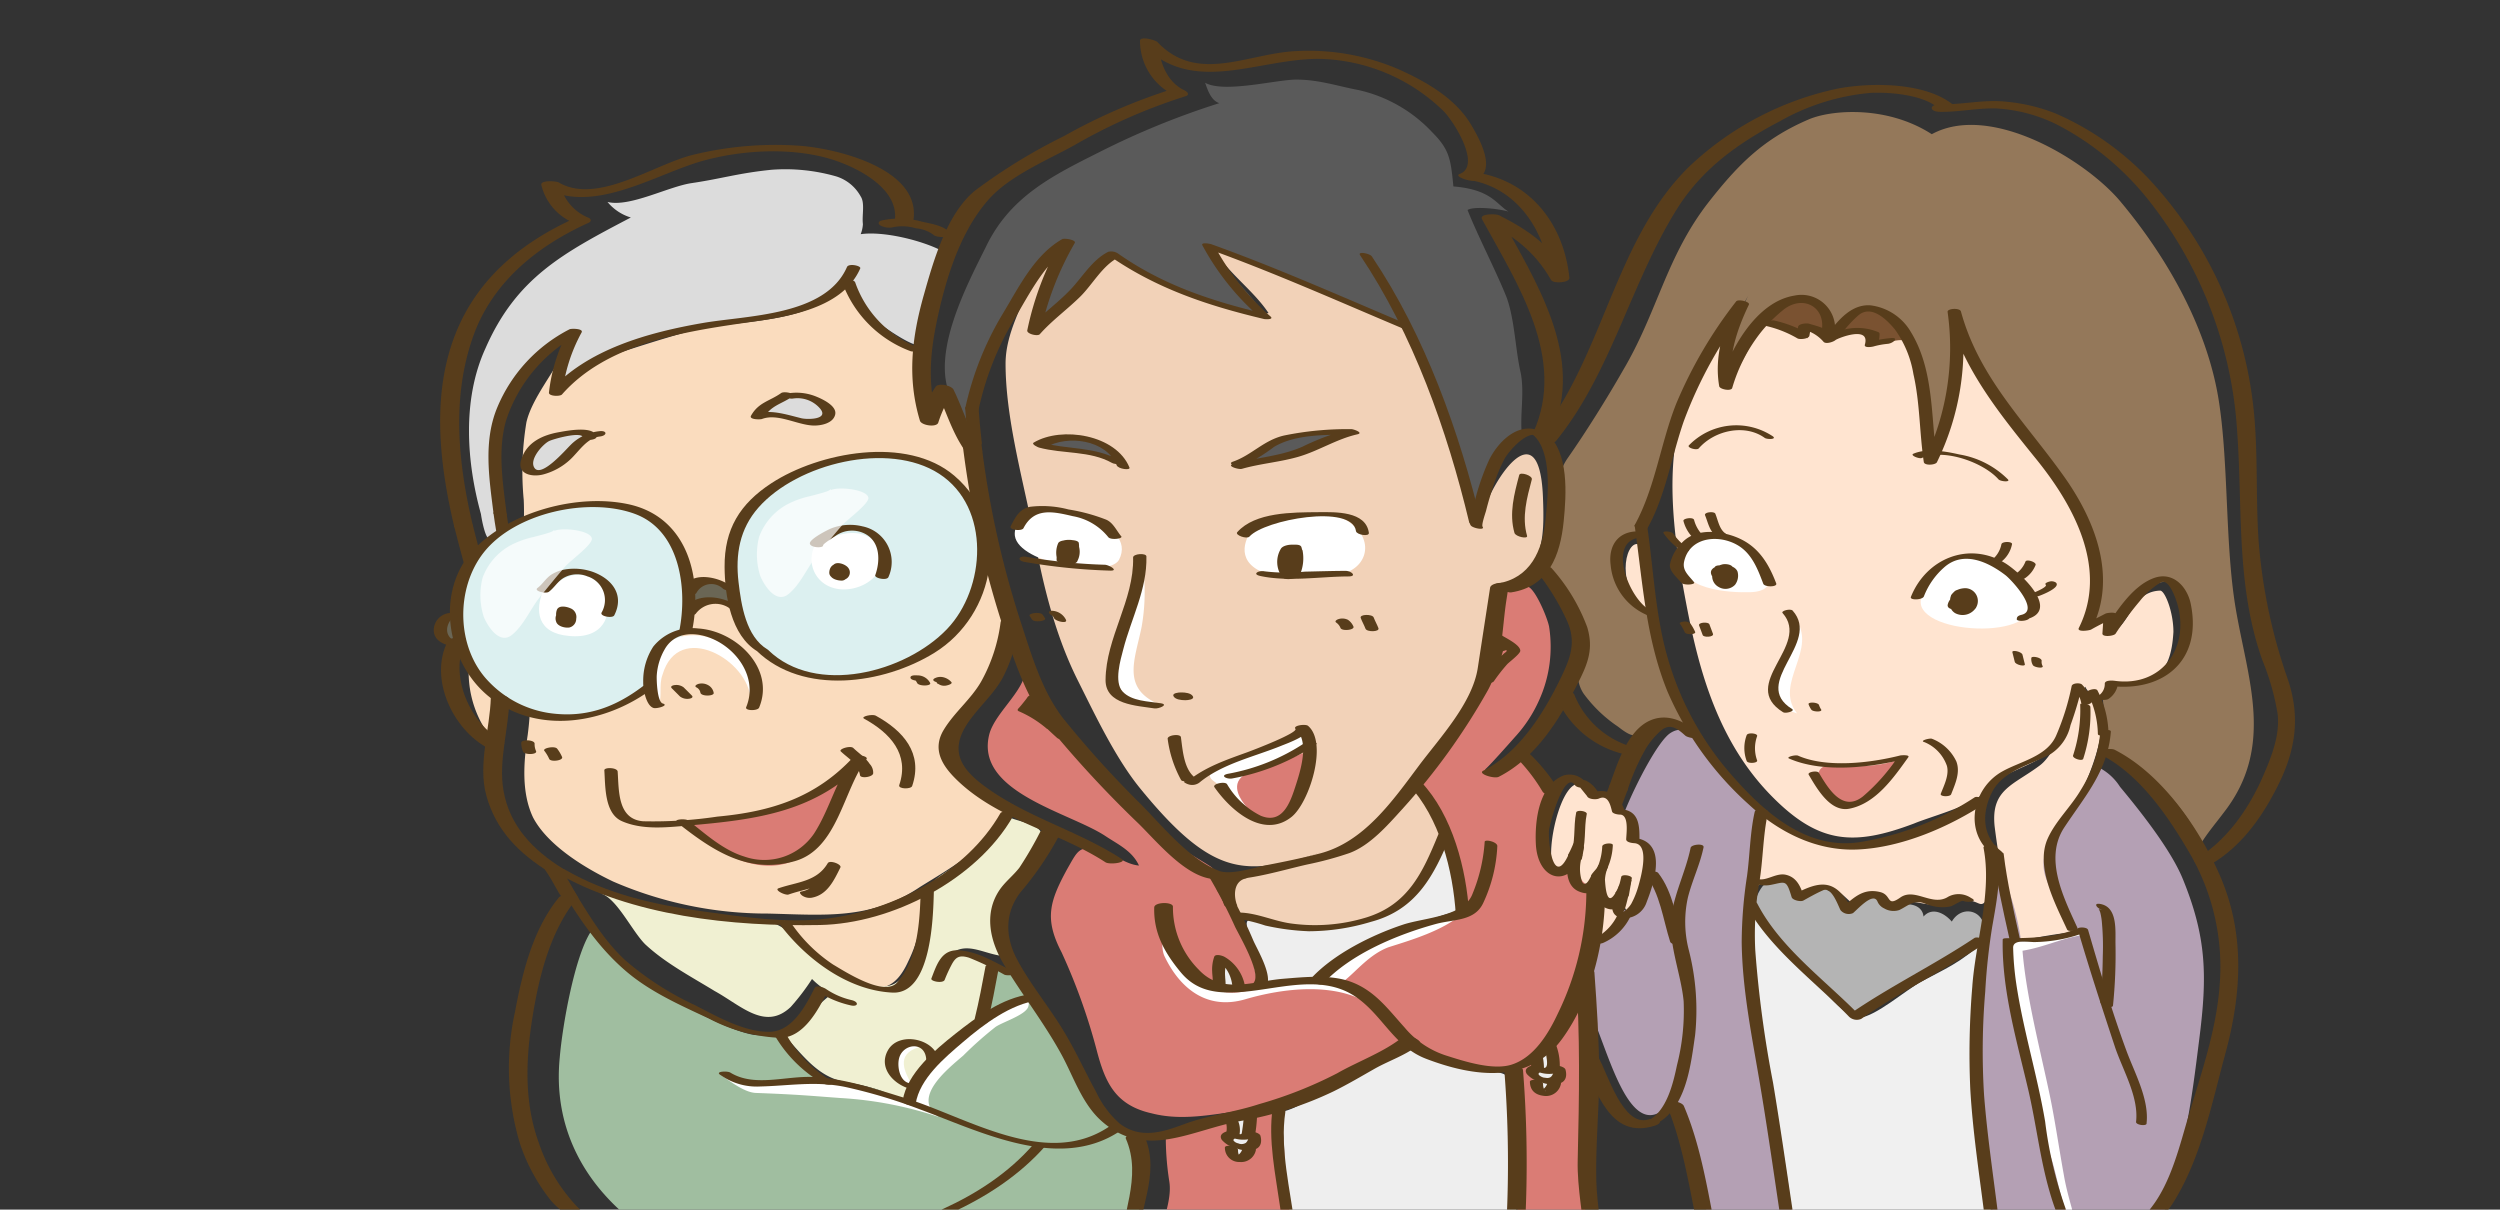 <svg xmlns="http://www.w3.org/2000/svg" xmlns:xlink="http://www.w3.org/1999/xlink" viewBox="0 0 300 145.155"><rect x="0" y="0" width="300" height="145.155" fill="#333333" stroke="none"/><defs><style>.a{fill:none;}.b{fill:#ffe4d0;}.c{fill:#f2d2b8;}.d{fill:#fadcbe;}.e,.v{fill:#fff;}.f{fill:#da7c75;}.g{fill:#5a5a5a;}.h{fill:#eee;}.i{fill:#b4a0b4;}.j{fill:#f0f0f0;}.k{fill:#b4b4b4;}.l{fill:#dcf0f0;}.m{fill:#6a6655;}.n{fill:#f0f0d2;}.o{fill:#a0bea0;}.p{fill:#94785a;}.q{fill:#7a5231;}.r{fill:#dcdcdc;}.s{fill:#583d1b;}.t{clip-path:url(#a);}.u{clip-path:url(#b);}.v{opacity:0.7;}.w{clip-path:url(#c);}</style><clipPath id="a"><polygon class="a" points="55.611 68.252 58.029 65.321 56.93 60.924 53.705 60.851 53.485 64.442 55.611 68.252"/></clipPath><clipPath id="b"><polygon class="a" points="58.982 64.588 61.473 62.83 62.498 60.485 59.054 58.653 57.589 59.973 58.982 64.588"/></clipPath><clipPath id="c"><path class="a" d="M191.971,95.251c.384.128.854-.341,1.452.641s.512,1.323.768,1.323a7.651,7.651,0,0,0,1.5-.9l1.408-3.459-2.647-.9-1.964.042Z"/></clipPath></defs><title>060_02</title><path class="b" d="M206.673,40.124c-1.921,3.523-4.644,7.687-5.445,12.011-1.281,6.727,0,14.575,1.281,21.141,1.442,7.367,3.726,15.788,10.075,22.243,5.7,5.8,9.9,6.021,17.109,3.3,1.922-.8,6.3-1.953,8.06-3.394,1.6-1.281,1.753-1.968,4-2.929,2.082-.96,4.485-1.922,5.926-3.844,1.281-1.761,1.121-4.324,2.563-6.246.16.481.8.961.96,1.282.641,0,.8-.16,1.442-.16,0-.321.32-.641.32-1.122,5.285-.32,7.527-.974,7.847-6.58,0-2.4-1.03-4.971-1.6-4.951-2.885.1-3.363,2.883-4.964,4.485-.161-.481-.641-.961-.8-1.442l-2.4.961c0-3.043,1.121-6.086-.16-9.129a50.346,50.346,0,0,0-4.644-9.289c-3.524-5.446-10.251-10.731-10.571-17.618-.961,5.606-1.442,10.571-3.684,15.7-.16-4.965-2.242-9.609-3.363-14.414-1.441.16-4.324,1.6-4.484-.481a34.86,34.86,0,0,0-4,.16h-1.762c-.481,0-1.281-.64-1.922-.8a2.035,2.035,0,0,1,.16.961c-2.242-.64-4.644-1.761-6.246-.32-1.6,1.121-3.043,4.485-3.043,6.407a8.924,8.924,0,0,1-.32-5.766"/><path class="c" d="M123.868,33.234c-.961,3.2-3.2,6.567-3.2,10.41,0,6.247,1.922,13.294,3.2,19.539,1.121,6.247,2.562,12.653,5.445,18.419,2.082,4.164,4.542,9.363,7.481,12.974,8.165,10.03,12.066,10.369,19.23,8.484a45.557,45.557,0,0,0,6.222-2.263c3.393-1.319,7.011-6.233,9.317-9.345,1.836-2.476,5-6.807,5.8-10.811.64-3.364,1.441-7.047,1.761-10.41,6.172-.542,6.227-5.61,6.03-10.581-.424-10.746-6.19-1.912-7.311,2.252-2.4-2.723-2.563-7.207-3.844-10.57-1.441-3.2-2.242-7.367-4-10.25-1.441-2.4-5.926-3.844-8.488-5.125a88,88,0,0,0-10.09-4c-2.082-.8-4-2.083-6.086-2.562,1.762,3.2,4.965,5.284,6.887,8.168-4.164.96-10.891-3.524-14.735-5.446-3.2-1.6-3.523-2.562-6.406.32a75.449,75.449,0,0,1-6.727,5.766,62.258,62.258,0,0,1,2.242-7.207,15.192,15.192,0,0,0-2.562,3.043"/><path class="d" d="M67.492,42.362c-.8,2.082-3.684,5.445-4.325,8.328a36.121,36.121,0,0,0-.32,9.289c.16,3.2-.321,6.566,0,9.93.48,6.086,1.281,12.172.48,18.258-.48,3.2-.8,6.887.641,9.93,1.761,3.363,6.246,6.086,9.609,7.687a46.511,46.511,0,0,0,18.579,3.844c6.726.16,12.332.8,18.258-3.2,3.844-2.4,9.449-5.445,10.73-10.09-2.722,1.121-7.207-4.324-6.726-7.047.48-3.523,4.324-5.606,5.445-9.129,1.762-6.246-.64-11.531-2.4-17.778-1.6-5.445-1.121-11.05-4.325-15.855a23.71,23.71,0,0,0-2.081,3.363,18.137,18.137,0,0,1-.961-5.125c-.161-2.242,0-2.242-1.442-3.524-2.883-2.4-6.086-3.523-7.207-7.527C97.922,39,89.2,38.278,83.43,39.56c-3.043.8-9.216,2.743-12.259,3.864-2.723,1.121-5.762,6.465-4.16.7a14.134,14.134,0,0,1,.8-2.4"/><path class="e" d="M122.747,61.262c0,.8-1.122,1.762-.961,3.043.48,3.363,11.211,5.125,12.492,2.883,2.4-4.645-8.488-6.887-11.211-5.446"/><path class="e" d="M150.774,62.864c-1.441,1.6-2.562,4.324.641,5.765,2.242.961,6.726.48,8.969.32,3.523-.32,4.805-4,1.6-6.246-2.883-2.082-7.207-.64-10.41.321"/><path class="e" d="M137,66.868a24.192,24.192,0,0,1,0,8.328c-.8,4-2.562,7.527,2.4,9.449-4.645.16-6.887-1.922-5.766-6.567.8-3.523,2.723-6.886,3.043-10.41"/><path class="f" d="M156.7,90.25c-.32.161-.48.161-.8.321-1.762.8-6.086,1.121-7.367,2.722-2.563,2.563,1.762,6.247,4.645,4.965,2.4-1.121,3.363-5.766,3.683-8.168h0"/><path class="e" d="M156.38,87.528c-.32,1.921-6.086,2.562-8.008,3.363-.961.32-4.164,1.6-2.883,2.723,9.089,6.817-.488,1.029,4.484-.962,1.762-.64,8.328-2.4,6.887-4.644,0-.16,0-.16-.16-.16"/><path class="g" d="M115.7,51.652c.48-1.442-.961-2.563-1.6-4-2.4-5.126,1.762-13.133,4.164-17.938,2.883-6.086,7.949-8.6,13.723-11.49a95.346,95.346,0,0,1,14.329-5.844c-.962-.321-1.377-1.491-1.7-2.452,2.242,1.282,8.533-.376,10.935-.376,2.723,0,4.92.776,7.482,1.257a17.269,17.269,0,0,1,8.8,5.028c2.081,2.082,2.253,3.171,2.573,6.534,4.525.378,5.091,2.075,6.6,3.017-1.32-.377-4.186-.651-4.9-.189,1.121,2.883,3.592,7.675,4.714,10.559.961,2.722,1.029,6.288,1.67,9.011.48,2.562-.16,5.125.16,7.687-2.723-.961-4.879,7.663-5.84,9.425-.4-1.681-.741-2.758-1.211-4.708a45.9,45.9,0,0,0-1.48-5.111c-1.442-3.364-2.152-5.559-3.5-8.879-1.009-2.488-1.345-3.5-2.22-4.035a22.367,22.367,0,0,0-4.107-1.694c-3.683-1.6-7.308-3.654-11.312-4.776-2.722-.8-5.9-2.409-7.919-2.812,2.085,2.96,5.056,5.188,6.658,8.071-6.726-2.082-12.173-3.565-18.16-7.2-3.5,3.026-6.238,6.645-9.281,8.407-.321-2.4,2.153-7.832,3.595-9.754-5.606,2.4-10.522,15.337-11.852,21.941"/><path class="c" d="M147.573,105.629a16.189,16.189,0,0,1,.8,4,22.739,22.739,0,0,0,9.348,1.971c3.2-.16,7.949-1.331,10.671-3.413,2.083-1.762,5.125-6.086,4.645-8.969-.16-1.442-2.082-3.523-3.2-4.484-5.766,6.246-13.774,8.808-21.622,10.25"/><path class="f" d="M123.069,79.843c.32,2.723-3.524,5.445-4.325,8.168-1.922,7.047,9.61,9.449,13.934,12.332,1.441.961,3.2,1.762,4,3.524-1.762-.16-3.2-1.6-4.965-1.922-2.242-.48-2.4.16-3.683,2.4-2.083,3.844-2.723,5.926-.641,9.93a72.184,72.184,0,0,1,4.31,12.114c.961,3.523,2.18,6.25,6.5,7.211,4.324,1.121,8.684-.245,13.009-.566a55.027,55.027,0,0,0,7.352-1.979c2.242-.481,3.258-3.327,5.34-3.487a24.315,24.315,0,0,1-11.371,4.965h.16c-2.883.48-9.911,2.811-12.793,3.612a34.279,34.279,0,0,0,.424,5.656c.48,3.043-2.074,7.016-1.273,9.9.961,2.883,5.618,5.616,5.778,8.819,2.242-.16,8.184.38,9.625-1.382,1.6-1.762.8-8.986.641-11.388-.32-3.364-.8-6.566-.96-9.93,0-1.121-.8-3.363-.161-4.324.641-1.281,2.883-1.121,4.164-1.6,3.524-1.281,6.567-4.805,9.93-5.925,2.723-.8,8.663,3.325,11.706,2.684,4-.64,5.733-2.821,7.494-6.5a42.976,42.976,0,0,0,3.535-8.909c.481-1.922-.793-4.248.008-6.01,1.281,5.285-.961,15.375-5.606,19.059-1.281.961-3.363.961-4,2.562-.481.961,0,4.164.16,5.286.16,3.523.961,6.726.8,10.249-.16,4.165-.584,11.868-1.545,15.872,2.563-.16,7.367-.492,8.168-3.054.481-1.442,2.037-5.852,1.877-7.294a37,37,0,0,1-.424-4.383c-.16-6.406-1.11-13.011-.235-19.843.438-3.422.167-6.122.487-9.325.16,0,.16,0,.16.16-.48-2.242.641-5.125.641-7.527s-1.762-3.044-2.082-5.926c-1.922,3.2-3.684.48-4-1.762-.32-2.082-.32-4.8,1.121-6.406-1.441-1.282-1.922-3.2-3.363-4.325-1.281,1.122-3.043,2.4-4.8,1.763.148.054,3.405-3.65,3.744-4.028a16.189,16.189,0,0,0,2.776-4.274,15.524,15.524,0,0,0,1.2-8.871c-.233-1.1-1.423-3.9-2.275-4.613-1.015-.852-2.623.381-3.659,1.153a34.253,34.253,0,0,1-5.677,16.116c-1.223,1.724-4.912,3.957-4,6,.471,1.055,1.668,1.982,2.242,3.039a19.617,19.617,0,0,1,1.325,3.483c.778,2.436,2.154,6.327,1.733,8.949-1.425.045-2.775.866-4.132,1.154a13.889,13.889,0,0,0-4.375,1.552c-1.31.738-2.666,1.031-3.969,1.763a23.791,23.791,0,0,0-3.965,3.16c-.566,0-1.405.157-1.414.565-3.2-.38-3.815.065-6.921.454-.147-2.955-.929-4.569-2.3-7.174-1.065-2.024-1.615-5.745-3.332-6.855-2.191-1.418-4.506-2.5-6.4-4.489-2.089-2.192-4.17-4.4-6.209-6.654-3.015-3.333-8.25-7.033-9.166-11.8"/><path class="h" d="M146.611,118.28c.481-.641,0-1.762.321-2.883,1.28.32,1.761,2.082,2.081,3.364h0a5.855,5.855,0,0,1-2.4-.481"/><path class="h" d="M147.732,134.136a2.562,2.562,0,0,1,.641,1.762c-1.6.8-.8,3.2,1.121,3.042,1.281-2.242.641-2.722.16-5.445h0c-.32.16-1.121.32-1.442.48"/><path class="h" d="M173.2,100.983c.481-.32.293-.111,0,.48-2.309,4.656-4.637,6.78-7.52,8.222a14.367,14.367,0,0,1-8.976,1.548c-1.6-.16-3.2-.48-4.645-.64-2.562-.161-2.722-.8-2.242,1.761.321,2.082.8,4.324,1.282,6.407,1.761-.321,4.644-.481,6.406-1.122,1.922-.8,3.363-2.722,5.6-3.683,3.684-1.6,8.649-4,12.653-4.805,0-2.4-.961-5.285-1.6-7.688"/><path class="h" d="M153.5,133.815c.64.641.64,6.247.8,8.008.64,5.606,2.081,12.029.64,17.634,4.485,1.442,8.168,1.442,12.813,1.442a25.865,25.865,0,0,0,6.086-.321,13.723,13.723,0,0,1,6.246-.148c1.281-6.887,2.4-16.525,1.762-23.572-.161-1.922-.321-3.523-.641-5.445-.32-2.4.16-2.4-2.082-2.883-1.6-.32-3.363-.16-4.965-.64-1.442-.321-3.363-1.762-4.8-1.922,0,0-.32-.321-.32-.481-2.082,2.082-5.445,2.883-8.008,4.164-2.082,1.121-4.965,3.2-6.887,3.684"/><path class="b" d="M211.8,97.78c-1.122,2.083-1.122,6.247-1.6,8.809.961-.32,2.242-1.281,3.363-1.121,1.442.16,1.762,1.762,2.883,2.082s1.762-.961,3.2-.8c1.282,0,1.922,1.282,3.043,1.923.961-1.6,1.762-1.762,3.2-1.282.641.16.8,1.282,1.282,1.442.64.16.961-.481,1.762-.641,1.28,0,2.4.481,3.363.32,1.121,0,2.242-.64,3.523-.48,1.922,0,1.762,1.281,2.883-.481a15.6,15.6,0,0,0,.32-3.843c0-2.083-.8-2.083-1.441-4-.48-1.282,0-2.4-.16-3.524-4,2.242-9.145,5.325-15.083,5.325-3.207,0-8.14-1.161-10.222-4.044"/><path class="b" d="M249.6,83.527c-.476-.724-2.261,6.406-4.824,8.328-3.2,2.4-5.9,2.857-5.417,7.341a105.592,105.592,0,0,0,2.64,13.62c.074.273,3.383-.66,7.066-.981a23.788,23.788,0,0,1-2.668-7.808c-.641-3.523.32-4.645,2.4-7.368,1.442-1.761,6.086-12.812,1.442-13.293"/><path class="b" d="M190.05,94.269c-2.733-1.921-5.124,9.607-3.246,10.29a3.567,3.567,0,0,0,2.251-2.294c-.16,2.563,1.442,6.087,3.2,2.083-.16,1.762.961,6.406,2.563,2.562-.16,5.285,2.723.961,3.043-1.921.16-1.442.511-3.547-1.794-4.145,0-1.233.256-3.117-1.793-3.372-.727-.091-.787-1.694-1.342-1.934a1.841,1.841,0,0,0-1.69.012,1.684,1.684,0,0,0-1.537-1.409"/><path class="e" d="M231.563,69.464c-.481.961-1.6,2.562-.8,3.683,2.4,3.684,18.258,3.2,11.211-3.683-2.562-2.563-7.848-4-10.09,0"/><path class="e" d="M201.774,67.061c-.481,3.683,5.747,4.1,8.328,4,7.191-.276-4.993-12.147-8.328-4.164"/><path class="e" d="M215.321,74.078c3.043,3.844-2.562,7.847.321,11.531-6.247-1.922,0-7.848-.321-11.852"/><path class="f" d="M219.646,91.855c-2.083,0-1.6,2.082-.481,3.364,2.562,2.723,4.945,1.378,9.135-4.336-2.242,1.282-6.285,1.143-9.3.972"/><path class="b" d="M196.625,65.3c-1.721-.431-2.769,5.541,1.074,7.783-.32-3.043-.476-6.058-.8-9.1"/><path class="i" d="M192.1,108.348c-.32,4-2.881,9.679-1.148,13.376,2.121,4.525,4.807,16.4,9.615,10.464.848,2.828,1.867,5.724,2.828,8.767a72.928,72.928,0,0,1,3.111,11.6c.32,1.922.521,6.85,2.443,7.651.96.48,3.844.159,4.964.159,2.563-.159,2.851-4.605,2.691-7.007-.16-1.442-.64-3.043-.8-4.645-.64-7.527-2.4-14.894-4.164-22.262-1.6-6.887-3.043-14.414-1.441-21.461a31.752,31.752,0,0,0,1.281-5.606c.32-2.241-.16-2.241-2.082-3.843a21.425,21.425,0,0,1-4.164-4.325c-1.6-2.241-2.75-4.585-4.809-3.237-1.424.932-4.082,5.991-5.43,9.323-.309.766.437-.466.651,1.071a6.036,6.036,0,0,1,.213,2.263c-.035.193,1.025-.051,1.366.768a10.029,10.029,0,0,1-.159,6.309c-.641,1.281-2.883,2.722-2.4,0-.641.961-1.762,1.121-2.243.48"/><path class="i" d="M252,92.172a6.521,6.521,0,0,1,2.4,2.242c2.4,2.884,6.091,7.526,7.532,11.049,2.884,7.047,2.941,11.7,1.98,19.231-.961,7.687-1.708,13.807-5.188,23.533a5.434,5.434,0,0,1-.961-.96,4.593,4.593,0,0,0-1.762.96c.48,1.442,1.266,6.717,1.683,8.106.571,1.905.628,3.793-3.573,3.978-3.363.148-6.727.64-9.93.16-1.761-.16-3.087.818-3.888-.3s.061-10.3-.419-11.578c-1.121-3.843-1.2-7.774-1.81-11.573-1.018-6.384-.481-10.731-.481-16.016,0-4.965.32-11.852,2.722-16.176a34.094,34.094,0,0,1,2.243,8.168c2.562.16,3.89.124,6.132-1.158-2.285-5.333-4.772-6.946-2.666-10.856,1.333-2.477,4.221-5.123,5.983-8.807"/><path class="j" d="M210.036,108.989c-.481,2.723,0,6.887.64,9.93,1.121,7.207,2.563,14.414,3.684,21.621.64,4,.961,8.168,1.921,12.172s-.855,7.549,2.669,7.389c3.844-.16,12.579.26,16.423.26.961,0,4.164.16,4.644-.641.8-.961-.352-7.969-.512-9.09-1.442-12.652-2.883-24.664-1.762-37.477-2.242,2.242-4.485,3.2-7.207,4.645-1.762.961-5.446,4.164-7.368,4.324-1.761.321-5.605-4.805-6.887-6.406-1.921-2.563-4.8-4.485-6.406-7.207"/><path class="k" d="M210.836,106.587a19.984,19.984,0,0,1-.8,2.411c4.949,6.646,9.286,9.12,13.129,13.284,2.082-3.043,8.008-6.246,11.372-7.687,1.922-.8,3.843-.961,3.523-3.524-.32-1.922-2.722-2.4-3.844-.48-.961-1.121-2.433-1.724-3.394-.6-.161-1.762-2.7-1.809-3.818-.848-2.243-2.562-3.451-1.8-5.373.283-1.132-2.546-3.556-4.139-6.363-1.556.141-2.545-2.994-3.843-4.435-.319"/><path class="l" d="M77.755,82.465a17.136,17.136,0,0,1-6.586,3.4c-9.575,1.562-17.391-4.3-16.218-14.07.995-8.3,10.551-11.529,18.367-11.137,8.228.336,10.395,8.462,8.982,14.959"/><path class="l" d="M91.49,78.046c4.886,5.081,16.96,4.168,23.408-2.866,5.667-6.449,3.326-17.087-3.867-19.605-7.817-2.736-20.713,1.564-22.862,8.6-1.121,3.672,0,10.747,2.345,13.287Z"/><path class="e" d="M65.249,70.71c-1.121,2.562-.8,5.285,3.043,5.605,8.329.8,4.164-11.851-2.4-5.605"/><path class="e" d="M98.242,64.784A3.568,3.568,0,0,0,100,70.549c2.563.8,6.567-1.121,5.606-4.324s-5.285-2.562-7.207-.8"/><path class="e" d="M79.023,84.644c.48-.962,0-2.4.48-3.684C81.425,74.393,89.914,79.2,90.074,84c.8-10.09-15.215-10.731-11.211.32"/><path class="m" d="M83.347,70.229c.208-.649,5.125-1.441,4.805,2.563-1.922-.8-3.777-1.088-5.218.513a20.351,20.351,0,0,0,.093-3.076"/><path class="m" d="M54.2,74.073c0-.16-2.722,2.242.641,3.683a13.1,13.1,0,0,0-.16-4.324"/><path class="f" d="M83.187,99.378a14.452,14.452,0,0,0,6.086,4c8.008,2.563,11.211-4.965,13.293-11.532-4.547,3.8-5.88,5.129-20.02,7.047"/><path class="d" d="M94.88,111.392a23.647,23.647,0,0,0,6.887,6.246c3.523,1.6,5.605,1.281,7.207-2.242a17.241,17.241,0,0,0,1.761-8.489,18.638,18.638,0,0,1-8.968,3.363c-1.923.161-6.087,1.282-7.688.161"/><path class="n" d="M72.137,107.228c1.922.64,3.684,4.484,5.286,6.086,2.4,2.242,5.445,3.844,8.328,5.605,3.2,1.762,6.085,4.805,9.129,1.922a26.611,26.611,0,0,0,2.562-3.363,9.353,9.353,0,0,0,2.4,1.761C97.6,121,96.321,122.763,94.079,124.2c2.242,2.4,4,4.966,7.207,5.606,2.562.481,5.284.962,7.366,2.883.481-2.081,2.564-4.805,4-6.406,1.6-1.6,4-2.243,4.965-4.485a23.192,23.192,0,0,0,1.282-5.766c-.641-1.6-4.165-1.6-5.446-.961,2.242-2.562,4.484-.48,7.207-.32,0-4-2.4-6.246.961-9.449.961-.961,3.523-3.364,3.523-4.8-.16-1.6-2.4-1.762-4-2.4-1.6,1.6-3.2,3.363-4.965,4.8-1.28,1.122-3.843,2.083-4.644,3.524-.961,1.281-.32,3.043-.48,4.644a17.769,17.769,0,0,1-1.922,4.805c-1.922,4.164-4.965,2.242-8.649.481-3.363-1.762-5.445-5.286-8.809-5.926-6.566-.961-12.492-.8-18.9-3.043"/><path class="o" d="M128.512,127.248c1.761,3.043,2.562,5.766,5.285,8.008,1.6,1.281,2.242,1.121,2.883,3.2a9.809,9.809,0,0,1,.32,4.805c-.32,2.883-2.082,7.047-1.121,9.93.961,2.4,9.289,6.246,4,7.047-7.047.8-14.735.32-21.942.32-7.046,0-14.253.32-21.3,0-3.043-.16-8.809,0-11.851-.961a34.122,34.122,0,0,1-7.208-8.966c3.684.8,8.489.64,13.934.478-5.285-.158-11.691-1.76-15.055-4.162-6.566-4.965-10.09-11.852-9.289-20.02.321-3.843,1.762-12.012,3.684-15.055A43.209,43.209,0,0,0,81.264,120.2c6.086,3.363,8.329,3.845,9.29,4a18.243,18.243,0,0,0,3.043,0,28.177,28.177,0,0,0,4.324,4.805c1.824,1.394,4.446,1.091,6.763,1.564,1.659.339,3.011,1.376,4.577,1.773.67-1.38.933-2.716,1.994-3.94,1.08-1.248,2.456-2.132,3.6-3.275.971-.971,2.432-1.675,2.926-2.851.644-1.53.721-4.435,1.149-6.066.748.212,1.993-.119,2.686.306a6.5,6.5,0,0,1,1.771,2.557c.66,1.467,1.441,2.082,2.191,3.456C126.374,124,127.648,125.755,128.512,127.248Z"/><path class="p" d="M202.985,87.367a5.088,5.088,0,0,0-4.324-.16c-2.242.961-2.242,1.762-4.484,0a16.5,16.5,0,0,1-4.164-4c-1.762-2.722.48-6.086-1.121-9.449-1.762-3.684-3.684-4.485-2.883-8.969.64-3.2.32-7.207,2.082-9.77,2.242-3.2,4.764-7.243,6.686-10.606,4.164-7.046,5.161-13.623,10.285-20.19,3.524-4.484,6.537-7.563,12-9.9,2.667-1.143,9.333-1.715,14.752,1.781,7.047-3.844,18.46,3.1,22.624,8.062,5.766,6.886,10.6,15.512,11.878,24.32,1.121,7.528.7,17.076,1.979,24.6,1.442,8.488,4.68,16.526-1.406,24.374-.961,1.281-1.923,2.4-2.723,3.684a23.671,23.671,0,0,0-8.008-9.289,12.341,12.341,0,0,1-3.275-1.564c-.961-1.121.392-.359.072-1.8s-.481-3.363-.641-4.8c.8-.161.961-.962,1.442-1.282.8-.32.961,0,1.6-.16,1.281-.481,2.4-.32,3.844-1.441a8.1,8.1,0,0,0,3.2-7.208c-.32-2.562-1-4.881-4.2-3.28-2.4,1.281-2.847,3.761-4.609,5.523.161-.641-.16-1.282,0-1.922a13.47,13.47,0,0,0-2.722.8c1.922-7.848-.16-12.012-3.684-16.977-4.324-6.406-10.41-11.692-12.332-19.219.16,5.605-.48,10.891-3.043,16.176,0-7.047-3.844-24.825-11.852-14.575,0-3.683-3.363-4.965-6.085-3.2-3.044,1.923-3.844,4.965-5.606,7.848-1.282-1.922.48-7.367,1.6-9.449-2.4,4.484-5.536,7.9-7.778,12.545-1.352,2.8-1.9,7.464-3.1,10.647-.68,1.8-2.365,4.472-2.151,5.548a3.17,3.17,0,0,0-2.946,2.936,8.495,8.495,0,0,0,1.087,4.013,6.337,6.337,0,0,0,1.381,1.9c.435.368,1.456.56,1.759.92,1.113,1.321,1.319,4.789,1.877,6.478A44.463,44.463,0,0,0,202.985,87.367Z"/><path class="q" d="M212.75,37.206a8.984,8.984,0,0,0-1.436,1.473c2.082-.64,4,.8,5.605,1.922-.16-2.562,2.4-.961,3.364,0,2.3-1,4.94-1.165,4.692.735.961,0,2.508-.656,3.47-.495a4.136,4.136,0,0,0-2.974-3.635,4.685,4.685,0,0,0-5.287,2.561c-.578-2.478-3.265-6.053-6.948-3.01"/><path class="r" d="M58.645,64.612c-.4-.134-.8-2-.933-2.932-1.732-6.263-2.265-13.725.533-19.855C61.976,33.3,67.573,30.365,75.7,26.1a5.792,5.792,0,0,1-2.8-1.865c2.665.666,7.328-1.866,10.127-2.266,3.6-.533,5.6-1.2,9.594-1.6a22.16,22.16,0,0,1,7.729.8,5.072,5.072,0,0,1,2.932,2.4c.533.8.134,2.266.267,3.332a3.869,3.869,0,0,1-.267,1.2c2.8-.4,7.6.8,10,2.132-.933,2-1.2,10.527-2.666,11.194-.932.4-4.663-2.266-5.33-2.8a13.119,13.119,0,0,1-3.6-4.93c-3.6,3.731-12.259,4.8-17.19,5.33A31.286,31.286,0,0,0,74.9,41.692a56.065,56.065,0,0,0-7.729,5.2,13.478,13.478,0,0,1,1.866-6.929c-4.664,1.6-8.262,7.062-9.461,11.326-.533,2-.267,6.53-.134,8.662.134,1.732,1.6,4.131-.4,5.063"/><path class="d" d="M56.246,80.2a12.907,12.907,0,0,0,2.932,8.661c0-.933.4-4,.533-5.73h0c-1.333-1.066-2.532-1.732-3.465-3.331"/><path class="h" d="M184.334,126.22a2.562,2.562,0,0,1,.641,1.762c-1.6.8-.8,3.2,1.121,3.043,1.281-2.243.641-2.723.16-5.446h0c-.32.16-1.121.321-1.442.481"/><path class="e" d="M139.622,110.13c.283.282-.566,3.252.141,4.666,1.838,3.818,5.091,6.5,9.757,5.09,4.383-1.272,10.746-2.121,14.988.707a20.775,20.775,0,0,1-3.111-2.969c1.414-1.131,2.97-3.111,5.232-3.959,2.687-.849,6.5-1.98,8.767-3.96a89.357,89.357,0,0,0-8.767,2.546c-3.393,1.414-5.514,3.817-8.484,5.514a30.839,30.839,0,0,0-8.484,1.131,7.142,7.142,0,0,1-8.2-3.817c-.99-1.556-.99-3.394-1.414-5.091"/><path class="e" d="M86.6,129.077c.707.424,2.625,2.021,4.1,2.075,5.09.189,6.5.342,10.18.612a45.174,45.174,0,0,1,11.737,2.262c-3.253-2.262.989-5.656,2.969-7.353a43.58,43.58,0,0,1,3.818-3.393c.707-.566,3.535-1.414,3.959-2.4.99-2.687-6.505,2.4-7.353,3.111-2.828,2.121-5.656,4.807-6.928,8.06-3.96-.849-7.07-2.687-11.312-2.546-3.818.142-7.353.849-11.03-.707"/><path class="e" d="M110.776,125.685s.247-.245-.565,0c-2.828.849-1.556,3.11-.849,4.383-3.535.566-3.393-6.173,1.414-4.476"/><path class="e" d="M249.913,112.251c.142.282-.282-.283-.282,0-2.4.424-4.384,1.414-6.929,1.838.424,5.373,2.121,11.877,3.252,17.251.644,3.056,1.132,6.5,1.7,9.615.424,2.545,1.273,4.807,1.838,7.494-1.7-1.7-2.545-6.929-3.252-9.191a91.815,91.815,0,0,1-2.4-8.908c-1.131-5.373-2.828-11.312-2.969-17.534,1.414.424,7.211-.141,8.767-.848"/><path class="b" d="M191.853,108.62c.385,1.28-1.024,2.818-.64,4.163h.064c.9-.064,3.266-1.794,3.4-2.754a3.984,3.984,0,0,0-.9-1.6c-.384-.192-1.281.257-1.665.257"/><path class="s" d="M115.509,53.256a116.416,116.416,0,0,0,5.27,23.218c1.3,3.865,2.712,7.8,5.3,11A133.168,133.168,0,0,0,136.593,98.8c2.157,2.111,5.443,6.139,8.66,6.642,3.648.572,8.138-.924,11.657-1.713a40.541,40.541,0,0,0,5-1.354c2.5-.912,4.621-3.367,6.354-5.273a78.375,78.375,0,0,0,10.263-14.24c1.741-3.121,1.7-7.332,2.233-10.79q.138-.9.277-1.8c.076-.5-2.117-.455-2.228.269q-.739,4.8-1.474,9.6c-.643,4.23-4.576,8.416-7.048,11.717-3.164,4.227-6.591,9.187-11.929,10.566-2.1.542-4.227.982-6.356,1.391-1.427.274-4.3,1.242-5.736.683-3.588-1.4-6.823-5.432-9.458-8.086a122.785,122.785,0,0,1-9.134-10.093c-2.611-3.288-3.885-7.712-5.172-11.639a113.057,113.057,0,0,1-4.767-21.7c-.076-.637-2.3-.368-2.228.269Z"/><path class="s" d="M115.821,49q.157,2.187.405,4.365c.051.453,1.643.265,1.592-.192q-.247-2.178-.405-4.365c-.032-.442-1.626-.279-1.592.192Z"/><path class="s" d="M183.879,52.1c2.483,2.011,1.858,7.553,1.586,10.285-.368,3.706-1.829,7.029-5.815,7.641-.756.116,1.1,1.152,1.682,1.063,4.493-.689,5.9-4.413,6.313-8.558.311-3.125.671-8.3-2.058-10.511-.436-.353-2.609-.649-1.708.08Z"/><path class="s" d="M177.912,63.2c-.165-.225.359-1.678.423-1.937.273-1.1.609-2.18.969-3.252a19.489,19.489,0,0,1,1.25-2.965c.448-.843,2.654-3.406,3.876-2.763.615.323,1.57.063.6-.446-2.681-1.41-5.242,1.091-6.365,3.412a29.106,29.106,0,0,0-1.739,5.066c-.15.553-.837,2.185-.433,2.738.251.343,1.761.623,1.414.147Z"/><path class="s" d="M177.819,63.014c-2.661-11.111-6.789-22.72-13.2-32.249-.237-.354-1.749-.65-1.414-.152,6.359,9.458,10.451,21.018,13.094,32.052.11.46,1.62.783,1.516.349Z"/><path class="s" d="M168.772,38.874c-7.778-3.281-15.481-6.72-23.434-9.575-.1-.034-1.254-.275-1.053.134a30.843,30.843,0,0,0,6.774,8.525l.791-.293c-6.367-1.513-12.207-3.411-17.621-7.195a1.465,1.465,0,0,0-1.235-.254c-1.725.859-2.864,2.632-4.1,4.055-1.687,1.945-3.874,3.362-5.573,5.285l1.5.479a36.357,36.357,0,0,1,4.142-10.86c.25-.4-1.251-.623-1.5-.479-3.358,1.928-5.193,5.758-7.132,8.955a37.371,37.371,0,0,0-4.489,11.269c-.1.457,1.454.84,1.552.4a35.664,35.664,0,0,1,4.144-10.717c2.018-3.322,3.885-7.35,7.379-9.356l-1.5-.479a36.4,36.4,0,0,0-4.142,10.86c-.109.443,1.253.762,1.5.479,1.461-1.654,3.284-2.962,4.855-4.512,1.5-1.484,2.674-3.752,4.619-4.721l-1.235-.254c5.744,4.015,11.913,6.057,18.672,7.663.119.028,1.2.1.791-.293a30.228,30.228,0,0,1-6.657-8.336l-1.053.134c7.953,2.855,15.656,6.293,23.434,9.574.639.27,1.573-.067.568-.491Z"/><path class="s" d="M182.307,57c-.6,2.27-1.239,4.621-.572,6.948.131.461,1.631.769,1.513.358-.65-2.272-.02-4.556.569-6.769.125-.465-1.4-.955-1.51-.537Z"/><path class="s" d="M186.152,52.017c4.16-9.105-1.887-18.266-6.163-26.1l-2.02.5c3.553,1.789,6.158,3.686,8.167,7.19.263.458,2.253.339,2.189-.284-.622-6.08-4.3-11.206-10.442-12.491-.676-.141-2.5.56-1.071.858,5.619,1.176,8.724,6.418,9.275,11.8l2.19-.284c-2.077-3.622-4.74-5.539-8.409-7.386-.333-.167-2.412-.22-2.02.5,4.187,7.669,10.2,16.7,6.127,25.625-.274.6,1.907.666,2.177.077Z"/><path class="s" d="M176.977,21.645c2.835-1.044.482-5.131-.492-6.752-1.843-3.067-5.267-5.039-8.43-6.48A27.316,27.316,0,0,0,155.5,6.134c-5.791.279-11.834,3.955-16.6-1.082-.231-.245-2.134-.779-2.1-.132a7.246,7.246,0,0,0,4.054,6.477c-.035-.244-.069-.488-.1-.733a69.07,69.07,0,0,0-13.07,5.664,67.788,67.788,0,0,0-10.639,6.512c-3.445,2.766-5.055,8.557-6.189,12.567-1.441,5.1-2.011,9.952-.465,15.077.171.566,1.944.836,2.193.257a14.83,14.83,0,0,1,1.8-3.747l-2.133-.368c1.193,2.43,1.889,5.033,3.426,7.287.386.567,2.461.554,2.174.132-1.537-2.254-2.233-4.857-3.426-7.286-.247-.5-1.747-.835-2.133-.368a15.527,15.527,0,0,0-1.917,3.969l2.193.257c-1.459-4.834-.887-9.05.25-13.857,1.061-4.48,2.79-9.481,5.93-12.942,2.49-2.745,6.9-4.589,10.106-6.354a67.056,67.056,0,0,1,13.359-5.9c.6-.173.319-.532-.1-.733-2.067-.984-2.978-3.383-3.091-5.525q-1.05-.065-2.1-.132c6.2,6.557,14.164,1.691,21.739,1.9a22.026,22.026,0,0,1,14.556,6.25c1.2,1.185,4.618,6.566,1.935,7.556-.737.271,1.277.98,1.832.775Z"/><path class="g" d="M148.488,55.691c.858-.143,2.858-2,4.287-2.572a27.218,27.218,0,0,1,9.573-1.286h0c-2.428.43-4.715,1.858-7.143,2.715-2.144.714-4.573.714-6.717,1.429"/><path class="s" d="M149.026,55.979a22.1,22.1,0,0,0,3.86-2.353c2.671-1.6,6.651-1.446,9.64-1.462l-.716-.619a29.147,29.147,0,0,0-5.476,2.04c-2.69,1.2-5.585,1.3-8.384,2.1-.8.229.686.688,1.076.576,2.209-.63,4.506-.8,6.717-1.429,2.461-.7,4.618-2.143,7.143-2.714.786-.178-.456-.621-.715-.62a37.794,37.794,0,0,0-8.047.756c-2.447.541-3.919,2.369-6.174,3.145-.8.275.688.71,1.076.576Z"/><path class="g" d="M134.771,55.977c-1-3-7-4.573-10-2.572,3.287,1,6.144.143,9.145,2"/><path class="s" d="M135.537,56.108c-1.594-3.948-8.139-5-11.488-3-.338.2.541.579.631.6,2.887.783,6.111.353,8.768,1.847.424.238,1.836.2.93-.309-3.029-1.7-6.27-1.272-9.521-2.154l.631.6c2.6-1.556,7.277-.923,8.516,2.145.181.449,1.687.643,1.533.263Z"/><path class="s" d="M149.935,64.387c1.783-2.016,12.335-3.966,12.786-.647.059.433,1.611.7,1.543.2-.355-2.613-4-2.5-6.082-2.48-3.024.027-7.565-.022-9.711,2.4-.314.357,1.159.873,1.464.528Z"/><path class="s" d="M151.239,69.119c3.347.724,7.165.067,10.568.053,1.092,0,.348-.671-.344-.668-1.635.007-3.269.059-4.9.094a21.743,21.743,0,0,1-4.819-.038c-.665-.144-1.572.327-.5.559Z"/><path class="s" d="M153.83,66.025a3.211,3.211,0,0,0-.021,2.554c.1.326.617.3.88.3h.143c.32,0,1.2-.12,1.318-.518a4.516,4.516,0,0,0,.022-2.7c-.1-.325-.622-.3-.88-.3h-.286c-.393,0-1.108.124-1.317.518a3.067,3.067,0,0,0,.178,3.379c.358.468,1.906.179,2.14-.325a5,5,0,0,0,.307-2.84c-.042-.315-.671-.32-.88-.3a2.581,2.581,0,0,0-1.638.511,2.065,2.065,0,0,0-.394,1.15c-.149.705,2.049.505,2.176-.089.03-.145.055-.287.078-.433.1-.652.246-.266-.681-.193l-.88-.3a4.49,4.49,0,0,1-.265,2.591l2.14-.325a2.648,2.648,0,0,1-.106-2.908l-1.317.518h.285l-.88-.3a4.081,4.081,0,0,1,.022,2.448l1.318-.518h-.144l.88.3a2.872,2.872,0,0,1-.021-2.3c.274-.523-1.863-.506-2.177.089Z"/><path class="s" d="M134.546,64.353c-.582-.692-.957-1.634-1.82-2a21.7,21.7,0,0,0-4.5-1.217,12.285,12.285,0,0,0-4.617-.322c-1.276.25-1.773,1.258-2.33,2.341-.225.437,1.332.628,1.539.226,1.294-2.513,3.533-2,5.918-1.441A7.014,7.014,0,0,1,133,64.466c.314.374,1.795.177,1.551-.113Z"/><path class="s" d="M122.989,67.439a71.786,71.786,0,0,0,10.264,1.038c1.035.013-.2-.7-.679-.707a66.277,66.277,0,0,1-9.455-.959c-.926-.147-1.073.478-.13.628Z"/><path class="s" d="M126.792,66.624a2.471,2.471,0,0,0,.333.831c.327.393,2.193.432,2.193-.259V65.767c0-.315-.652-.38-.85-.38h-.142c-.409,0-1.267.006-1.391.522a5.4,5.4,0,0,0-.143,1.286c0,.32.652.371.85.38a1.732,1.732,0,0,0,1.358-.4,2.821,2.821,0,0,0,.461-1.979c0-.315-.653-.38-.85-.38h-.285c-.319,0-1.209,0-1.358.4a2.852,2.852,0,0,0-.033,2.124c.116.312.553.379.85.379h.142c.322,0,1.2,0,1.358-.4a2.327,2.327,0,0,0-.015-2.239c-.279-.426-2-.406-2.16.136-.113.378-.173.767-.285,1.144-.208.693,2,.682,2.175.1.112-.377.173-.766.285-1.143l-2.16.137a1.876,1.876,0,0,1-.015,1.763l1.358-.4h-.142l.849.379a2.537,2.537,0,0,1-.032-1.879l-1.358.4h.285l-.849-.38a2.4,2.4,0,0,1-.4,1.736l2.207-.02a5.35,5.35,0,0,1,.143-1.286l-1.39.522h.142l-.849-.38v1.43l2.192-.259a1.738,1.738,0,0,1-.238-.6c-.266-.689-2.414-.309-2.24.143Z"/><path class="s" d="M135.973,66.907c.119,5.149-3.26,9.569-3.306,14.677-.026,2.988,3.73,3.086,5.868,3.426.481.077,1.786-.456.76-.619-1.479-.236-3.5-.235-4.583-1.407-1.062-1.143-.232-3.857.074-5.043.966-3.75,2.876-7.208,2.784-11.169-.01-.439-1.608-.341-1.6.135Z"/><path class="s" d="M142.163,84.021h.143c.185,0,1.054-.059.841-.46s-.953-.468-1.336-.468h-.143c-.185,0-1.054.059-.841.46s.953.468,1.336.468Z"/><path class="s" d="M147.879,93.412a26.736,26.736,0,0,0,10.032-4.063c.449-.324-1.071-.4-1.413-.154a24.524,24.524,0,0,1-9.117,3.655c-1.075.211-.168.693.5.562Z"/><path class="s" d="M140.119,88.656A14.02,14.02,0,0,0,141.73,93.6c.084.156.444.155.583.155-.667,0,.343.4.221.34a1.457,1.457,0,0,0,1.374-.168c2.766-2.3,6.613-3.109,9.905-4.459.537-.221,3.911-1.4,3.15-2.368q-.757.178-1.515.357c1.808,1.53.53,5.288-.055,7.083-.594,1.822-1.545,4.4-4.093,3.354a9.741,9.741,0,0,1-4.055-3.793c-.262-.377-1.786-.035-1.514.357,1.937,2.79,5.878,6.249,9.245,3.579,2.13-1.688,4.42-8.877,1.987-10.937-.3-.254-1.831-.047-1.515.357.375.476-5.071,2.556-5.717,2.791-2.514.913-5.153,1.792-7.236,3.526l1.374-.168c-1.752-.83-1.911-3.273-2.158-5.14-.06-.457-1.651-.257-1.592.2Z"/><path class="s" d="M160.374,74.728a1.435,1.435,0,0,1,.49.64c.2.405,1.763.236,1.542-.2a1.816,1.816,0,0,0-.654-.79,1.508,1.508,0,0,0-1.1-.094c-.177.046-.588.25-.279.444Z"/><path class="s" d="M163.287,74.158c.166.441.405.846.571,1.286.159.421,1.729.4,1.554-.065-.165-.441-.406-.846-.571-1.286-.158-.421-1.728-.4-1.554.065Z"/><path class="s" d="M123.567,73.925c.1.141.182.289.286.429.287.386,1.8.166,1.545-.171-.1-.141-.181-.288-.285-.429-.285-.387-1.8-.168-1.546.171Z"/><path class="s" d="M126.913,74.094c-.695-.118-.641-.338-.421.093.191.377,1.7.724,1.411.163a1.943,1.943,0,0,0-1.564-1.05c-.193-.034-.628.027-.419.315a1.542,1.542,0,0,0,.993.479Z"/><path class="s" d="M184.227,68.352a28.61,28.61,0,0,1,3.736,5.975c1.13,2.372.656,4.213-.4,6.455-2.085,4.449-5.083,9.414-9.567,11.7-.74.376,1.318,1.007,1.849.737,4.556-2.317,7.366-7.007,9.607-11.443,1.163-2.3,1.765-4.027,1.009-6.529a22.193,22.193,0,0,0-4.254-7.049c-.387-.451-2.549-.5-1.984.159Z"/><path class="s" d="M178.813,76.606c.341.225.681.448,1.018.679.248.17.487.353.724.538.448.351.19.347-.141.655a19.025,19.025,0,0,0-2.694,3.172l1.552.1q.644-2.144,1.286-4.287l-1.167.246q-.262-.021-.124.171c.174.5,1.718.258,1.6-.074-.166-.475-.129-.558-.7-.688-.229-.052-1.07-.078-1.167.247q-.643,2.144-1.286,4.286c-.159.53,1.326.428,1.552.1a20.8,20.8,0,0,1,1.589-2.033c.234-.264,1.58-1.256,1.58-1.626,0-.712-1.722-1.516-2.26-1.871-.355-.235-1.865.059-1.368.387Z"/><path class="s" d="M120.074,74.663a19.7,19.7,0,0,1-2.319,7.095c-1.209,2.131-3.233,3.713-4.506,5.822-1.429,2.368-.162,4.339,1.6,6.039,4.99,4.824,12.141,6.17,17.807,9.854.5.323,2.618.041,1.952-.392-5.254-3.415-11.447-5.006-16.544-8.8-3.019-2.246-4.106-4.45-1.777-7.738,1.262-1.78,2.905-3.209,3.991-5.122a19.09,19.09,0,0,0,2.044-6.692c.074-.594-2.16-.743-2.244-.07Z"/><path class="s" d="M124.756,83.811l.039-.035-1.467.029c-.105-.123-.019-.137-.157.045-.1.134-.205.263-.309.393-.21.262-.421.53-.653.774-.1.108-.144.24.023.323a13.139,13.139,0,0,1,3.344,2.073c.305.288,1.827.087,1.53-.282a21.144,21.144,0,0,1-1.858-3.286c-.23-.418-1.3-.162-1.542.111a3.949,3.949,0,0,0-.572.858.141.141,0,0,0,.012.17c1.216,1.215,2.436,2.425,3.716,3.573.365.327,1.8-.038,1.53-.282-.779-.7-1.537-1.419-2.285-2.151-.324-.317-.645-.637-.967-.957-.478-.477-.279-.7.12-1.152l-1.542.112a21.19,21.19,0,0,0,1.858,3.286l1.53-.282a13.884,13.884,0,0,0-3.516-2.214c.008.108.016.215.023.323a9.742,9.742,0,0,0,1.262-1.54.143.143,0,0,0-.012-.171l0,0a1.327,1.327,0,0,0-1.467.029l-.039.035c-.45.407,1.088.509,1.4.223Z"/><path class="s" d="M124.843,99.789a44.5,44.5,0,0,1-2.516,4.333c-.742.958-1.742,1.709-2.415,2.725-1.85,2.79-1.117,6.089.521,8.825,2.216,3.7,4.877,7.086,6.953,10.888,1.451,2.659,2.462,5.893,4.8,7.966,5.367,4.76,10.927.963,16.9-.045a42.276,42.276,0,0,0,10.946-3.522c1.669-.822,3.266-1.767,4.882-2.686,1.808-1.027,3.819-1.643,5.436-2.974.482-.4-1.476-1.312-1.988-.891-2.21,1.82-5.384,2.945-7.894,4.382a49.79,49.79,0,0,1-9.36,3.7c-2.969.977-6.043,1.312-8.984,2.4-2.488.922-5.18,1.841-7.693-.007a11.527,11.527,0,0,1-2.894-3.846c-1.353-2.477-2.5-5.023-3.973-7.44-1.742-2.859-3.913-5.469-5.493-8.421-1.6-3-1.473-6.064.8-8.595a37.819,37.819,0,0,0,4.111-6.1c.273-.447-1.76-1.306-2.137-.688Z"/><path class="s" d="M138.508,108.891c-.092,3.05,1.22,5.417,3.182,7.784,1.857,2.24,4.229,2.557,7,2.384,4.507-.282,9.758-2.228,13.867.474,3.332,2.19,4.65,6.024,8.586,7.526,5.781,2.207,12.347,3.057,16.324-2.413,3.533-4.859,5.14-11.641,5.137-17.545,0-.626-2.243-.574-2.242.083a33.491,33.491,0,0,1-3.405,14.406c-1.135,2.432-2.852,5.293-5.552,6.161-2.272.731-5.741-.408-7.9-1.095a10.8,10.8,0,0,1-4.945-3.346c-1.988-2.2-3.582-4.446-6.466-5.5-2.468-.9-5.541-.563-8.091-.36-3.583.285-7.347,1.939-10.158-1.095a10.564,10.564,0,0,1-3.093-7.548c.019-.612-2.223-.586-2.243.082Z"/><path class="s" d="M181.646,90.6a20.923,20.923,0,0,1,3.456,4.385c.334.593,2.44.658,2.17.178a22.057,22.057,0,0,0-3.638-4.638,2.079,2.079,0,0,0-1.476-.451c-.265.01-.87.164-.512.526Z"/><path class="s" d="M158.767,118.038c3.322-3.583,8.923-5.891,13.5-7.151,2.181-.6,4.7-.312,5.73-2.55a17.967,17.967,0,0,0,1.682-6.8c.015-.527-1.509-.863-1.519-.515a19.645,19.645,0,0,1-1.453,6.223c-1.023,2.77-5.785,2.861-8.341,3.71-3.753,1.247-8.308,3.511-11.013,6.429-.338.365,1.1.986,1.409.658Z"/><path class="s" d="M168.984,94.107c3.785,4,5.382,10.357,5.713,15.669.028.45,1.626.327,1.6-.137-.331-5.324-1.976-11.813-5.785-15.834-.333-.352-1.8.007-1.525.3Z"/><path class="s" d="M151.931,118.413c.89-1.212-1.036-4.429-1.518-5.52a60.853,60.853,0,0,0-3.726-7.363c-.258-.419-1.723-.517-1.54-.22A61.27,61.27,0,0,1,148.2,111.2c.5,1.047,3.137,5.5,2.28,6.666-.3.41,1.195.9,1.455.55Z"/><path class="s" d="M152.733,132.875c-.59,3.913.336,8.093.878,11.966.7,5,1.391,10.038.266,15.017-.108.478,1.42.943,1.513.534.991-4.392.551-8.695.009-13.125-.546-4.462-1.834-9.354-1.153-13.858.075-.5-1.454-.922-1.513-.534Z"/><path class="s" d="M135.093,136.616c2.047,4.682-.638,9.266-.721,14.037-.085,4.828,5.4,5.819,6.634,9.846.2.661,2.383.18,2.213-.376-1.261-4.109-6.348-5.062-6.635-9.846-.292-4.9,2.857-9.153.722-14.037-.291-.664-2.421-.1-2.213.376Z"/><path class="s" d="M180.517,128.428a141.247,141.247,0,0,1-1.085,31.849c-.084.564,2.142.685,2.245,0a141.364,141.364,0,0,0,1.085-31.849c-.054-.671-2.293-.6-2.245,0Z"/><path class="s" d="M189.09,116.5c.552,7.648.413,15.134.233,22.786-.151,6.411,3,14.776-.753,20.617-.359.559,1.79.951,2.138.408,3.521-5.48,1-12.665.847-18.659-.1-4.217.342-8.428.345-12.646,0-4.114-.276-8.229-.572-12.33-.05-.7-2.279-.746-2.238-.176Z"/><path class="s" d="M148.138,110.193a20.814,20.814,0,0,1,3.691.871,28.439,28.439,0,0,0,5.235.686,25.943,25.943,0,0,0,7.416-1.12c5.536-1.464,7.61-5.58,9.648-10.546.17-.416-1.373-.338-1.552.1-1.855,4.518-3.593,8.356-8.622,9.912a21.034,21.034,0,0,1-9.075.716c-2.02-.284-4.021-1.244-6.04-1.3-.48-.014-1.737.654-.7.685Z"/><path class="s" d="M146.981,118.478c.176-.3.038-.964.036-1.3a4.877,4.877,0,0,1,.25-1.988l-1.237-.027a4.273,4.273,0,0,1,1.833,3.01c.094.445,1.641.69,1.541.214a5.063,5.063,0,0,0-2.454-3.562c-.239-.14-1.072-.4-1.237-.028a4.623,4.623,0,0,0-.25,1.833c0,.374.159,1.115-.036,1.454-.179.309,1.292.846,1.554.393Z"/><path class="s" d="M147,134.386a2.5,2.5,0,0,1,.129,1.626c-.056.162.254.294.346.338a3.8,3.8,0,0,0,2.958.209.211.211,0,0,0,.135-.142,18.08,18.08,0,0,0,.287-2.716c0-.5-1.577-.669-1.582-.262a14.931,14.931,0,0,1-.14,1.755c-.034.259-.075.517-.116.775-.049.3-.557.012-.653-.033l.347.338a2.819,2.819,0,0,0-.157-1.8c-.12-.433-1.684-.56-1.554-.084Z"/><path class="s" d="M147.162,135.785c-.493.164-.878.482-.542,1a3.347,3.347,0,0,0,1.811,1.042,3.549,3.549,0,0,0,2.235.07c.691-.276.76-.958.589-1.6-.121-.456-1.644-.728-1.528-.292a.987.987,0,0,1-.232,1.144,1,1,0,0,1-.863.073c.165.035-.126-.039-.156-.049-.091-.031-.094-.032-.007,0-.067-.025-.131-.055-.2-.085.14.065-.091-.057-.116-.073.136.085-.151-.149-.061-.053-.179-.19-.013-.348.294-.45.342-.114.023-.405-.146-.5a1.476,1.476,0,0,0-1.082-.212Z"/><path class="s" d="M146.988,137.708a1.7,1.7,0,0,0,1.777,1.73,1.8,1.8,0,0,0,1.942-1.431c.1-.433-1.467-.758-1.576-.3a1.449,1.449,0,0,1-.655.973c-.344.2.444.342.271.088a1.414,1.414,0,0,1-.183-.762c-.015-.513-1.587-.681-1.576-.3Z"/><path class="s" d="M190.565,94.314a2.5,2.5,0,0,0-2.887-1.276c-3.03,1.141-3.514,5.479-3.376,8.247.211,4.246,3.765,5.445,5.563,1.405l-1.584-.251c-.359,1.445-.525,3.839,1.2,4.542,1.646.671,2.2-.355,3.055-1.638L191,105.012c.059,1.34.222,3.194,1.552,3.88,1.355.7,2.228-.294,2.849-1.407l-1.542-.33c-.462,1.226-.842,2.755.841,3.022a2.806,2.806,0,0,0,2.908-1.954c1.085-2.78,2.464-7.486-1.834-7.711l.954.464c.056-2.193-.108-3.914-2.669-3.894l.939.375c-.589-2.207-2.363-3.106-4.436-2.161l1.435.3a3.416,3.416,0,0,0-1.609-1.887c-.345-.217-1.9-.176-1.191.271l1.247,1.543c.162.413,1.106.454,1.435.3,1.142-.52,1.406.954,1.566,1.553.075.281.717.377.939.375,1.131-.008.778,2.285.76,2.966-.009.361.716.452.954.464,1.92.1.817,4.032.553,4.992a10.4,10.4,0,0,1-.9,2.282,3.065,3.065,0,0,1-1,1c.293-.192.57-1.737.69-2.052.138-.37-1.348-.679-1.542-.331-1.116,2-1.272-.8-1.317-1.812-.02-.446-1.312-.675-1.542-.33-.173.258-.716,1.715-1.191.871a4.822,4.822,0,0,1,.018-3.114c.107-.432-1.393-.678-1.584-.251-1.768,3.973-2.477-.657-2.41-2.689.027-.817,1.866-7.432,3.141-5.509.27.408,1.761.387,1.553.073Z"/><path class="s" d="M198.594,134.932c3.738-1.788,4.284-7.043,4.817-10.69a28.974,28.974,0,0,0-.731-10.141,13.492,13.492,0,0,1-.123-6.44c.515-2.036,1.444-3.914,1.87-5.985.1-.506-1.467-.361-1.554.063-.55,2.668-1.787,5.114-2.254,7.8-.584,3.361,1.11,7.252,1.419,10.622a26.434,26.434,0,0,1-.8,7.658c-.467,2.234-1.26,5.6-3.531,6.685-.938.448.435.64.883.426Z"/><path class="s" d="M189.74,127.508c2.025,3.519,3.439,9.23,8.772,7.594,1.46-.448.209-1.051-.719-.766-3.034.93-4.9-5.563-5.949-7.388-.305-.531-2.462-.061-2.1.56Z"/><path class="s" d="M197.448,104.944c1.773,2.276,2.111,5.38,2.971,8.06.162.5,1.71.316,1.6-.015-.875-2.728-1.224-5.912-3.03-8.23-.3-.381-1.8-.142-1.544.185Z"/><path class="s" d="M195.306,94.814a25.822,25.822,0,0,1,2.273-5.115,9.8,9.8,0,0,1,1.654-1.956c1.133-1.028,2.029-.347,2.992.523.438.395,2.562.535,1.991.019-1.681-1.517-3.941-2.838-6.222-1.82-2.743,1.223-3.929,5.282-4.869,7.817-.2.552,1.942,1.176,2.181.532Z"/><path class="s" d="M252.152,90.585c4.6,2.35,7.977,7.313,10.524,11.658a27.069,27.069,0,0,1,3.679,16.022c-.423,5.743-2.488,11.316-4.072,16.809-1.07,3.71-2.323,8.351-5.268,11.082a.2.2,0,0,0,0,.239c1.547,4.321,1.752,9.18,2.481,13.686.113.7,2.333.589,2.245.041-.491-3.029-.879-6.072-1.4-9.1-.221-1.284-.484-2.56-.825-3.818-.313-1.156.551-1.757,1.167-2.723,3.4-5.329,4.715-11.982,6.347-18,2.011-7.41,2.408-14.651-.794-21.767-2.512-5.584-6.912-11.9-12.482-14.744-.513-.262-2.655.066-1.6.607Z"/><path class="s" d="M196.168,63.135c.963,6.771,1.318,13.447,3.938,19.868a38.95,38.95,0,0,0,9.8,13.577c3.548,3.282,8.043,5.556,12.945,5.362,5.344-.212,11.129-2.725,15.527-5.651.328-.218-1.032-.866-1.436-.6a35.589,35.589,0,0,1-13.613,5.339c-6.617,1.107-11.862-3.765-15.843-8.381a36.536,36.536,0,0,1-7.017-12.569c-1.777-5.415-1.973-11.091-2.766-16.678-.064-.444-1.6-.761-1.533-.27Z"/><path class="s" d="M196.462,63.764c-2.348.038-3.478,1.771-3.184,4.048a7.242,7.242,0,0,0,4.377,6c.645.254,1.574-.1.558-.5-2.643-1.039-5.7-8.742-1.093-8.816,1.039-.017-.169-.735-.658-.727Z"/><path class="s" d="M197.72,63.344c2.166-3.913,2.868-8.586,4.334-12.8a51.849,51.849,0,0,1,7.769-13.91l-1.53-.385c-1.516,3.165-2.595,6.563-1.989,10.091.066.388,1.439.641,1.562.217a19.692,19.692,0,0,1,3.567-6.843,17.937,17.937,0,0,1,2.44-2.427c2.416-2.068,5.337-.445,4.708,2.534-.094.444,1.478.759,1.574.306a4.039,4.039,0,0,0-4.826-4.655c-4.675.754-7.848,6.664-9.037,10.779l1.562.217c-.593-3.453.536-6.829,2.014-9.913.167-.349-1.294-.7-1.53-.384a53.561,53.561,0,0,0-7.2,12.293c-1.875,4.74-2.521,10.111-4.99,14.57-.166.3,1.317.769,1.574.306Z"/><path class="s" d="M221,40.034a14.119,14.119,0,0,1,1.976-2.169c1.634-1.422,3.56.644,4.411,1.665a12.672,12.672,0,0,1,2.223,5.363c.79,3.459.724,7.05,1.245,10.549.069.459,1.4.373,1.576.025a31.3,31.3,0,0,0,2.884-18.092l-1.6.061c1.882,6.906,6.267,12.253,10.683,17.722,4.524,5.606,8.586,13.138,5.061,20.2-.264.527,1.269.308,1.473.191.941-.542,1.92-1,2.878-1.5l-1.376-.174-.144,2.144c-.031.471,1.389.313,1.577.025a39.243,39.243,0,0,1,2.909-3.914,9.388,9.388,0,0,1,2.5-2.231c1.053-.587,1.914,2.256,2.018,2.621,1.492,5.26-1.914,9.951-7.526,9.177-.262-.036-1.155-.1-1.195.323a1.663,1.663,0,0,1-.9,1.548c-.453.424,1.086.561,1.395.271a2.58,2.58,0,0,0,1.1-1.88l-1.195.323c6.481.893,11.344-2.891,9.916-9.823-.425-2.063-2.129-3.905-4.383-3.107-2.72.963-4.714,4.29-6.2,6.58l1.576.025.144-2.144c.029-.44-1.181-.277-1.376-.174-1.043.551-2.1,1.052-3.123,1.641l1.473.191c3.086-6.184.466-12.952-3.3-18.268-4.632-6.532-10.216-11.859-12.388-19.828-.125-.459-1.66-.372-1.6.061a30.985,30.985,0,0,1-2.833,17.919l1.577.025c-.775-5.206-.313-10.917-3.169-15.571a6.547,6.547,0,0,0-4.825-3.169c-2.233-.159-3.794,1.691-5.014,3.283-.243.316,1.255.5,1.551.111Z"/><path class="s" d="M232.777,13.42c2.253.042,4.45-.456,6.7-.409a18.614,18.614,0,0,1,8.091,2.327A34.066,34.066,0,0,1,258.2,24.492a49.51,49.51,0,0,1,10.256,27.24c.678,9.327-.164,18.466,3.018,27.468a29.9,29.9,0,0,1,1.836,6.43c.306,2.578-.727,5.156-1.727,7.468-1.715,3.959-4.393,7.815-8.153,10.045-.7.417,1.4.862,1.91.559,3.685-2.185,6.156-5.712,8.036-9.485,2.1-4.212,2.682-8.152,1.18-12.647a65.168,65.168,0,0,1-3.527-16.721c-.384-5.688.01-11.39-.752-17.053a47.773,47.773,0,0,0-12.155-26.048A34.066,34.066,0,0,0,246.63,13.6a21.423,21.423,0,0,0-5.847-1.392c-2.708-.3-5.262.364-7.958.313-1.316-.024-1.382.872-.048.9Z"/><path class="s" d="M234.36,12.56c-3.35-2.7-9.854-2.686-13.849-1.925a37,37,0,0,0-17.84,9.388c-8.971,8.8-10.263,22.836-18.088,32.444-.392.481,1.71.975,2.129.46,6.593-8.1,8.992-18.989,14.488-27.794,3.05-4.886,7.382-7.962,12.43-10.608a26.811,26.811,0,0,1,10.85-3.379c2.248-.113,6.116.224,7.906,1.665.463.373,2.605.257,1.974-.251Z"/><path class="s" d="M186.679,83.48a11.813,11.813,0,0,0,8.425,7.07c.672.144,2.513-.529,1.09-.834a10.687,10.687,0,0,1-7.274-6.354c-.256-.694-2.41-.339-2.241.118Z"/><path class="s" d="M230.864,71.574a8.941,8.941,0,0,1,2.427-3.482c2.37-2.118,5.406-.571,7.364.93.7.539,4.17,4.236,1.913,4.76-.211.049-.5.151-.538.39-.007.038-.013.076-.019.115-.056.339,1.5.292,1.586-.23.007-.038.013-.076.02-.115l-.539.391c4.4-1.023-.761-5.738-2.513-6.787-4.374-2.617-9.429-.491-11.256,4.08-.172.431,1.382.381,1.555-.052Z"/><path class="s" d="M234.118,71.48c-.11.557-.114,1.047.39,1.385a4.663,4.663,0,0,0,1.116.438,1.493,1.493,0,0,0,1.472-.323c.146-.183-.1-.553-.186-.7a2.155,2.155,0,0,0-1.4-1.209c-.37-.043-1.151,0-1.293.441a.976.976,0,0,0-.006.456,5.732,5.732,0,0,0,.38,1.233c.172.417,1.416.308,1.574-.095a2.912,2.912,0,0,0,.174-1.809c-.045-.231-.45-.24-.62-.24a1.882,1.882,0,0,0-1.52.7,1.471,1.471,0,0,0-.48.842c-.058.653,1.224.579,1.575.525a2.414,2.414,0,0,0,1.774-.919c.381-.689-.706-1.187-1.168-1.374-.386-.156-1.189-.162-1.447.243-.5.783-.77,1.906.146,2.493a1.9,1.9,0,0,0,2.573-.74,1.539,1.539,0,0,0-1.327-2.246c-1.146.026-2.17.748-1.724,1.989.175.485,1.721.172,1.593-.183a1.351,1.351,0,0,1-.068-.888.725.725,0,0,1,.164-.276c.249-.262-.341.087-.515.007.523.24.453,1.265.288,1.691a.721.721,0,0,1-.156.246c-.085.064-.072.063.04,0a1.033,1.033,0,0,1,.523-.047c-.117-.029-.243-.213-.313-.329-.321-.537.043-1.267.332-1.721l-1.448.243c.327.132.939.338.984.762a.368.368,0,0,1-.119.257.751.751,0,0,1-.249.154c-.2.076.093-.014-.116.03.127-.02.148-.024.062-.012-.176.021.194,0,.025,0a1.136,1.136,0,0,1,.176.019c-.136-.349.556-.865.769-1.049l-.882.249h.156l-.621-.239a2.577,2.577,0,0,1-.137,1.632l1.575-.095a5.971,5.971,0,0,1-.393-1.314,1.05,1.05,0,0,1-.008-.244c0,.02,0,.014.016-.019l-1.165.247c-.074-.031-.083-.032-.025,0a2.649,2.649,0,0,1,.72.829,1.457,1.457,0,0,1,.2.414c.013.051-.015.128.014.059.254-.591,1.693-.054.964-.349a2.535,2.535,0,0,1-.7-.281c-.282-.239-.156-.757-.1-1.06.067-.337-1.49-.336-1.593.184Z"/><path class="s" d="M205.757,68.1a1.7,1.7,0,0,0,.956,1.9c.282.18,1.221.358,1.385-.063a1.678,1.678,0,0,0-.168-1.738,1.272,1.272,0,0,0-1.535-.183,2.209,2.209,0,0,0-.555.682c-.13.307.238.763.385.988.188.287,1.343.587,1.535.183a2.507,2.507,0,0,0,.188-1.733c-.084-.438-1-.51-1.332-.387a1.516,1.516,0,0,0-1.154,1.328,1.463,1.463,0,0,0,.755,1.347,1.586,1.586,0,0,0,1.992-.255,1.82,1.82,0,0,0,.3-1.559c-.341-.928-2.034-.938-2.745-.539-1.146.641.162,1.7.8,2.08.286.168,1.222.366,1.386-.063a2.352,2.352,0,0,0-.018-1.889c-.165-.431-1.245-.435-1.535-.183a1.33,1.33,0,0,0,.051,2.206c.258.225,1.222.46,1.464.1a1.625,1.625,0,0,0,.02-1.82c-.206-.426-1.75-.416-1.555-.013a1.313,1.313,0,0,1,.02,1.481l1.464.1a1,1,0,0,1,.051-1.695l-1.535-.183a2.1,2.1,0,0,1-.019,1.712l1.386-.063c-.323-.19-1.1-.682-.77-1.158.092-.132.291-.19.214-.176.177-.031-.162-.005.017,0a.969.969,0,0,1-.307-.046c-.086-.03-.044-.028.007.048a.887.887,0,0,1,.043.7,2.529,2.529,0,0,1-.251.62.841.841,0,0,1-.169.2c.214-.205,1.147.326.821.056a1.086,1.086,0,0,1,.342-1.741l-1.333-.387a2.34,2.34,0,0,1-.111,1.57l1.535.183a1.606,1.606,0,0,1-.363-.738c0-.215.359-.463.493-.593l-1.535-.183a1.472,1.472,0,0,1,.132,1.562l1.385-.064a1.191,1.191,0,0,1-.544-1.4c.078-.433-1.508-.657-1.591-.19Z"/><path class="s" d="M213.146,70.009c-1.161-3.071-2.753-5.165-6.079-5.953-1.732-.411-3.814-.362-5.147.983a5.139,5.139,0,0,0-1.516,2.628c-.185.824.9,1.689,1.327,2.237.3.386,1.785.258,1.555-.038-.633-.815-1.438-1.382-1.188-2.493.7-3.12,4.52-3.3,6.748-1.737,1.474,1.035,2.135,2.8,2.745,4.411.16.424,1.728.42,1.555-.038Z"/><path class="s" d="M240.164,65.338a3.209,3.209,0,0,1-1.347,2.011c-.263.151.124.319.244.342a1.282,1.282,0,0,0,.873-.125,3.516,3.516,0,0,0,1.511-2.277c.026-.335-1.251-.342-1.281.049Z"/><path class="s" d="M243.052,67.4a3.136,3.136,0,0,1-1.244,1.513c-.272.192.821.731,1.136.509a3.414,3.414,0,0,0,1.328-1.628c.111-.352-1.111-.742-1.22-.394Z"/><path class="s" d="M245.483,70.16c.286.254-1.265.9-1.452.967-.142.049-.449.234-.193.372a1.19,1.19,0,0,0,.882,0c.319-.111,2.638-1.018,1.979-1.6a.968.968,0,0,0-.8-.1c-.076.017-.61.185-.413.361Z"/><path class="s" d="M204.609,61.836c.358.867.526,1.928,1.354,2.487a1.173,1.173,0,0,0,.881.054c.155-.044.451-.2.214-.361-.741-.5-.9-1.593-1.219-2.37-.132-.32-1.388-.194-1.23.19Z"/><path class="s" d="M202.013,62.515A4.442,4.442,0,0,0,203,64.361c.263.283,1.443-.009,1.218-.252a4.107,4.107,0,0,1-.927-1.713c-.107-.39-1.362-.188-1.277.119Z"/><path class="s" d="M199.654,64.023a7.821,7.821,0,0,0,1.943,1.932,1.348,1.348,0,0,0,.882.212c.235-.035.3-.217.085-.353a7.169,7.169,0,0,1-1.772-1.784c-.206-.271-1.434-.4-1.138-.007Z"/><path class="s" d="M203.856,53.8c1.886-2.159,5.524-2.971,7.914-1.25.267.192,1.506.2.957-.2a7.922,7.922,0,0,0-10.064,1.1c-.24.276.947.634,1.193.352Z"/><path class="s" d="M230.621,54.956c2.69-1.17,7.4.541,9.2,2.568.226.255,1.45.364,1.138.011a10.742,10.742,0,0,0-5.84-3c-1.619-.372-3.914-.782-5.51-.088-.442.192.7.649,1.015.513Z"/><path class="s" d="M213.907,73.563c3.469,3.895-5.369,8.53.072,11.912.289.18,1.482-.135,1.067-.394-5.066-3.149,3.545-7.906.072-11.807-.255-.285-1.442.029-1.211.289Z"/><path class="s" d="M217.035,84.534a2.666,2.666,0,0,0,.34.642c.214.263,1.45.3,1.134-.082a2.25,2.25,0,0,1-.231-.5c-.158-.346-1.39-.381-1.243-.06Z"/><path class="s" d="M209.609,88.2a4.41,4.41,0,0,0,0,3.137c.147.33,1.4.247,1.239-.112a4.245,4.245,0,0,1,0-2.865c.16-.374-1.1-.484-1.233-.16Z"/><path class="s" d="M230.93,89.056a4.764,4.764,0,0,1,2.7,2.85c.295,1.092-.352,2.352-.736,3.34-.143.37,1.113.4,1.243.069.482-1.243,1.132-2.612.623-3.943a5.351,5.351,0,0,0-2.945-2.727c-.306-.078-1.519.249-.886.411Z"/><path class="s" d="M214.684,91.022c4.048,1.78,9.845,1.088,14.027.026l-.961-.218a22.792,22.792,0,0,1-4.191,4.735c-2.462,1.961-4.178-.958-5.291-2.827-.187-.314-1.422-.105-1.223.228.959,1.611,2.56,4.51,4.855,4.082,3.186-.6,5.345-3.738,7.094-6.175.236-.329-.872-.241-.961-.218-3.577.907-8.835,1.534-12.264.026-.308-.136-1.486.165-1.085.341Z"/><path class="s" d="M241.486,78.276l.285,1.143c.093.369,1.3.628,1.211.286l-.285-1.143c-.092-.369-1.3-.628-1.211-.286Z"/><path class="s" d="M243.759,78.963a1.4,1.4,0,0,0,.193.863c.191.281,1.414.452,1.136.044A1,1,0,0,1,245,79.3c0-.419-1.239-.627-1.238-.341Z"/><path class="s" d="M201.6,74.874a5.031,5.031,0,0,1,.57,1c.168.335,1.409.276,1.243-.054a5.031,5.031,0,0,0-.57-1,.974.974,0,0,0-.775-.231c-.073,0-.638.083-.468.285Z"/><path class="s" d="M203.892,75.06c.134.385.3.759.429,1.144.113.323,1.374.252,1.236-.143s-.295-.759-.429-1.143c-.113-.323-1.374-.252-1.236.142Z"/><path class="s" d="M242.393,112.687c-.748-3.375-1.535-6.772-1.949-10.206-.049-.406-1.315-.416-1.278-.108.414,3.435,1.2,6.832,1.949,10.206.091.412,1.338.379,1.278.108Z"/><path class="s" d="M240.144,102.143c-2.354-1.821-2.342-4.69-1.059-7.154,1.317-2.528,4.664-3.239,6.985-4.5a5.525,5.525,0,0,0,2.392-3.47,39.8,39.8,0,0,0,1.412-4.805l-1.248.188a3.265,3.265,0,0,1,1.114,1.935c.119.379,1.2.242,1.277-.123a2.528,2.528,0,0,1,.7-1.215l-1.231.118a11.221,11.221,0,0,1,1.257,4.936c0,.384,1.046.153,1.2.015l-.254.035-.663-.194A15.551,15.551,0,0,1,249.7,94.79c-1.18,2.019-3,3.684-3.963,5.808-1.544,3.387.928,7.919,2.32,10.958.143.311,1.392.125,1.218-.254-1.638-3.577-4.025-8.281-1.559-12.011,2.481-3.751,5.233-6.8,5.589-11.5.017-.225-.553-.208-.663-.194a1.347,1.347,0,0,0-.824.322l1.2.015a11.665,11.665,0,0,0-1.316-5.067c-.16-.343-1.055-.087-1.231.118a2.478,2.478,0,0,0-.731,1.356l1.277-.123a4.71,4.71,0,0,0-1.173-2.066c-.23-.243-1.178-.2-1.247.189a29.841,29.841,0,0,1-1.841,5.886c-1.092,2.561-4.27,3.1-6.5,4.357-3.631,2.047-4.61,7.279-1.191,9.924.268.207,1.476-.055,1.078-.364Z"/><path class="s" d="M249.625,84.586a17.508,17.508,0,0,1-.858,6.072c-.1.356,1.121.735,1.223.388a17.881,17.881,0,0,0,.856-6.216c-.026-.351-1.251-.65-1.221-.244Z"/><path class="s" d="M257.585,134.819c.336-2.877-1.416-6.04-2.387-8.659-1.767-4.767-3.2-9.682-4.626-14.56-.1-.34-.905-.347-1.149-.241-2.674,1.167-5.73,1.214-8.6,1.229-.1,0-.5-.013-.5.172-.109,6.1,1.7,12.155,3.073,18.038.943,4.035,1.393,8.162,2.542,12.151.687,2.381,1.9,6.093,4.639,6.858,2.666.742,6.721-1.249,8.128-3.492.214-.341-1.012-.627-1.2-.325-1.04,1.657-3.206,2.463-4.929,3.236-2.518,1.13-3.977-2.409-4.668-4.094a49.4,49.4,0,0,1-2.492-10.551c-.94-5.558-2.621-10.935-3.462-16.521a34.992,34.992,0,0,1-.376-4.324c-.029-1.105,1.911-.653,2.635-.689a17.817,17.817,0,0,0,6.275-1.261l-1.149-.241c1.377,4.715,2.9,9.375,4.439,14.036.922,2.786,2.9,6.027,2.55,9.042-.043.373,1.226.551,1.267.2Z"/><path class="s" d="M252.342,109.218c-.723-.154-.477-.282-.306.3a7.4,7.4,0,0,1,.2,1.274,31.249,31.249,0,0,1,.1,3.883c-.026,1.831-.091,3.685-.3,5.506-.057.508,1.479.888,1.522.5a60.467,60.467,0,0,0,.3-7.468c-.018-1.56.25-4.295-1.734-4.719-1.07-.229-.462.578.21.721Z"/><path class="s" d="M238.023,101.734c1.057,5.4-.978,11.268-1.351,16.7a96.477,96.477,0,0,0-.235,12.319c.584,9.91,2.963,19.7,2.666,29.681-.013.431,1.586.4,1.6-.087.29-9.726-1.871-19.324-2.617-28.973A85.173,85.173,0,0,1,238.228,119a74.516,74.516,0,0,1,.831-7.757c.555-3.186,1.2-6.376.565-9.6-.095-.486-1.68-.317-1.6.088Z"/><path class="s" d="M210.566,97.412c-.566,2.521-.573,5.133-.919,7.689a53.4,53.4,0,0,0-.643,7.99c.074,5.678,1.225,11.262,2.167,16.839,1.663,9.839,2.848,19.762,4.677,29.572.094.5,1.674.408,1.6.025-1.828-9.809-3.035-19.73-4.677-29.572a136.889,136.889,0,0,1-2.137-15.9A36.881,36.881,0,0,1,211.1,106c.488-2.838.441-5.754,1.072-8.565.085-.377-1.491-.523-1.6-.025Z"/><path class="s" d="M199.912,132.409c1.8,4.223,2.617,8.936,3.511,13.415a132.888,132.888,0,0,1,2.185,13.533c.056.6,2.222,1.037,2.154.315-.4-4.3-1.229-8.588-2.046-12.829-.908-4.706-1.758-9.687-3.65-14.119-.265-.622-2.38-.846-2.154-.315Z"/><path class="s" d="M209.327,108.241c2.835,5.486,8.353,9.4,12.567,13.772a1.349,1.349,0,0,0,1.444.259c4.838-3.35,10.152-5.922,15.046-9.185.309-.206-1.059-.79-1.467-.518-4.894,3.263-10.207,5.834-15.046,9.185l1.444.259c-4.148-4.3-9.655-8.189-12.443-13.587-.224-.432-1.725-.534-1.545-.185Z"/><path class="s" d="M210.806,106.106a3.512,3.512,0,0,0,1.722.073c1.716-.334,1.824-.687,2.466,1.472.116.388,1.1.588,1.408.415.776-.433,1.545-.867,2.358-1.229,1.035-.46,1.776,1.754,2.1,2.378a1.274,1.274,0,0,0,1.5.358c.592-.491,2.444-2.59,2.939-1.384a1.585,1.585,0,0,0,.806.82,2.195,2.195,0,0,0,1.8.2c.971-.449,1.716-1.271,2.991-.82a6.288,6.288,0,0,0,1.5.431,5.111,5.111,0,0,0,1.671-.051c.3-.054,1.3-.775,1.557-.651.436.211,1.85.1.916-.351a2.639,2.639,0,0,0-2.753-.16c-1.9,1.23-4-1.133-5.746.093-1.71,1.2-.994-.312-2.436-.656-2.105-.5-3.191.738-4.714,2l1.5.358c-1.952-3.8-3.633-4-7.27-1.978l1.408.415c-.372-1.25-.808-2.528-2.209-2.862-1.178-.281-2.336.79-3.374.5-.918-.257-1.054.371-.149.624Z"/><path class="s" d="M189.142,97.5c-.368,1.745-.008,3.679-.752,5.344-.116.26,1.1.559,1.271.176.743-1.666.384-3.6.751-5.345.072-.341-1.191-.55-1.27-.175Z"/><path class="s" d="M192.269,101.579a7.217,7.217,0,0,1-1.282,3.8c-.172.252,1.024.3,1.244-.028a7.471,7.471,0,0,0,1.309-3.94c.009-.324-1.261-.231-1.271.169Z"/><path class="s" d="M194.549,105.224a12.235,12.235,0,0,1-.645,2.136c-.118.255,1.093.563,1.27.18a12.111,12.111,0,0,0,.644-2.135c.083-.329-1.175-.559-1.269-.181Z"/><path class="s" d="M195.786,105.586c-.055.348-.238,1.374-.275,1.594-.054.329-.11.55-.494.531-.33-.019-.88-.165-.989-.5,0-.036-.184-.018-.2-.036a5.012,5.012,0,0,0,.476-.99"/><path class="s" d="M192.6,105.494a4.412,4.412,0,0,1,.348-1.429c.183-.457-1.081-.476-1.191-.146s-.531.641-.788,1.081C190.675,105.5,192.6,105.494,192.6,105.494Z"/><path class="s" d="M189.8,103.149c.128-.494.22-1.154.275-1.483s-1.264-.458-1.264-.458a13.3,13.3,0,0,1-.623,1.337C187.915,103.061,189.786,103.189,189.8,103.149Z"/><path class="s" d="M211.857,39.1a13.4,13.4,0,0,1,3.843,1.51c.263.155,1.363.07,1.429-.33l.2-1.172-1.3.372a4.567,4.567,0,0,1,2.773,1.509c.258.362,1.207.044,1.456-.179.221-.2,4.214-1.812,3.525.548-.126.433.866.271,1.04.217a9.673,9.673,0,0,1,1.729-.317c.671-.078,1.4-.811.313-.683a14.229,14.229,0,0,0-2.569.465l1.039.218A3.213,3.213,0,0,0,225.544,40a.205.205,0,0,0-.136-.14,6.574,6.574,0,0,0-6.57.876l1.456-.179c-.781-1.095-1.992-1.351-3.228-1.717-.256-.076-1.233,0-1.294.372-.066.391-.13.782-.195,1.173l1.43-.33a14.424,14.424,0,0,0-4.113-1.595c-.4-.092-1.855.454-1.037.644Z"/><path class="s" d="M77.157,82.339c-3.448,2.616-7.015,3.871-11.36,3.21a12.656,12.656,0,0,1-7.163-3.775c-3.916-4.046-3.988-11.175-.574-15.491,3.768-4.764,12.553-6.665,18.123-4.617,5.472,2.013,6.316,9.078,5.341,14-.1.5,1.467.328,1.552-.1,1.262-6.37-.644-13.58-7.722-15.071-6.038-1.271-13.923.86-18.275,5.217-5.086,5.093-3.516,14.1,1.961,18.163,5.88,4.366,13.874,2.84,19.312-1.284.677-.514-.866-.5-1.2-.251Z"/><path class="s" d="M90.78,78.078c5.6,5.437,15.274,4.016,21.344.263,7.363-4.552,9.329-15.345,2.393-21.257-5.693-4.854-16.255-2.817-21.947.9-3.782,2.47-5.652,5.507-5.62,10.052.024,3.448.765,8.222,3.941,10.13.345.207,1.909.19,1.2-.237-2.576-1.547-3.144-5.322-3.467-8.076-.391-3.339.136-6.389,2.395-8.951,4.664-5.292,15.589-8,21.686-4.045,6.245,4.053,5.587,13.786.931,18.64-4.983,5.2-15.735,8.051-21.434,2.519C91.9,77.719,90.362,77.672,90.78,78.078Z"/><path class="s" d="M98.773,65.442c-.024-.181,1.373-1.052,1.522-1.158a3.411,3.411,0,0,1,3.6-.179c1.761,1.006,1.73,3.257,1.136,4.913-.13.363,1.416.7,1.588.216a4.364,4.364,0,0,0-3.113-6.07,6.194,6.194,0,0,0-3.668.209c-.438.155-2.726,1.32-2.654,1.854.07.518,1.637.573,1.589.215Z"/><path class="s" d="M65.853,71.023c.677-.507,1.053-1.244,1.806-1.689a3.244,3.244,0,0,1,2.831-.17,2.977,2.977,0,0,1,1.7,4.345c-.234.458,1.32.722,1.519.334,1.264-2.475-.282-4.421-2.664-5.251a6.783,6.783,0,0,0-3.321-.244,4.448,4.448,0,0,0-1.411.518c-.769.425-1.132,1.184-1.807,1.688-.5.376,1,.722,1.343.469Z"/><path class="r" d="M94.421,47.369c-.976.781-2.528.639-3.533,2.65,2.15-.977,5.292,1.062,7.246.672,3.518-.978-.977-3.908-3.517-3.127"/><path class="s" d="M93.74,47.165c-1.384.983-2.713,1.105-3.619,2.722-.265.475,1.107.472,1.319.392,1.846-.7,4.138.668,6.055.781.947.056,2.5-.232,2.731-1.332.222-1.045-1.606-1.868-2.3-2.147a6.283,6.283,0,0,0-3.856-.277c-.793.2.721.617,1.1.52A3.563,3.563,0,0,1,98.4,49.016c1.143,1.345-1.525,1.348-2.238,1.173-1.911-.469-3.886-1.163-5.824-.43l1.319.391c.852-1.523,2.153-1.66,3.447-2.578.5-.353-1.015-.652-1.362-.407Z"/><path class="r" d="M70.778,52.449c0-.977-4.3-.391-5.667.39-2.54,1.759-2.735,5.277.978,3.322,2.344-.977,3.125-3.907,5.861-4.1"/><path class="s" d="M71.578,52.4c-.25-1.363-3.594-.7-4.421-.554-2.021.345-3.967,1.211-4.616,3.331-.538,1.76,1.348,2.1,2.653,1.754a7.616,7.616,0,0,0,3.237-1.79c1.051-.978,1.981-2.571,3.541-2.758.93-.111.905-.753-.043-.64a5.682,5.682,0,0,0-3.53,1.727c-.562.554-3.439,3.874-4.257,2.687-.69-1,.969-2.822,1.728-3.217.484-.253,3.962-1.229,4.109-.432.088.481,1.675.3,1.6-.108Z"/><path class="s" d="M62.553,89.131a2.435,2.435,0,0,0,.219,1.064c.191.42,1.75.365,1.554-.066a1.98,1.98,0,0,1-.173-.89c0-.479-1.6-.543-1.6-.108Z"/><path class="s" d="M65.322,90.1a4.6,4.6,0,0,1,.586.977c.2.4,1.759.187,1.533-.262a4.6,4.6,0,0,0-.586-.977c-.315-.365-1.8-.053-1.533.262Z"/><path class="s" d="M110.022,81.687q-.351-.186-.114.018a1.985,1.985,0,0,1,.149.256c.225.42,1.763.373,1.556-.014a1.7,1.7,0,0,0-1.527-.9c-.178-.012-.8-.057-.83.239s.588.387.766.4Z"/><path class="s" d="M112.4,81.859c0,.105.066.177.208.217a1.214,1.214,0,0,0,1,.177c.094-.015.776-.19.541-.42a1.863,1.863,0,0,0-.963-.565,1.468,1.468,0,0,0-1.091.167c-.294.222.128.383.309.424Z"/><path class="s" d="M79.532,84.419c-.669-.194-.745-2.782-.725-3.309a7.15,7.15,0,0,1,.924-3.135c1.072-1.963,3.193-2.191,5.134-1.554,3.435,1.126,6.161,4.867,4.676,8.44-.185.444,1.379.471,1.554.049,1.961-4.716-2.787-9.224-7.334-9.495a5.983,5.983,0,0,0-5.367,2.176,7.5,7.5,0,0,0-1.208,4.253c-.027.758.319,2.846,1.251,3.116.387.112,1.893-.31,1.095-.541Z"/><path class="s" d="M80.621,82.6q.489.489.977.977a1.467,1.467,0,0,0,1.069.274c.2-.016.6-.139.349-.391l-.978-.977a1.463,1.463,0,0,0-1.068-.274c-.2.016-.6.138-.349.391Z"/><path class="s" d="M83.564,82.484a.867.867,0,0,1,.482.617c.055.494,1.648.459,1.6.052a1.31,1.31,0,0,0-.691-.947,1.569,1.569,0,0,0-1.093-.151c-.156.031-.625.237-.3.429Z"/><path class="s" d="M72.519,92.433c.134,1.867-.014,5.181,2.12,6.112,2.441,1.066,5.291.751,7.874.527,8.21-.712,15.573-1.585,21.463-7.973l-1.523-.312c-2.118,2.8-2.861,6.267-4.739,9.2a7.215,7.215,0,0,1-8.377,2.805c-2.525-.761-4.686-2.717-6.717-4.324-.333-.263-1.862-.165-1.408.2,4.273,3.38,8.516,6.262,14.143,4.676,5.183-1.462,5.821-8.535,8.621-12.238.287-.379-1.226-.635-1.523-.312-4.539,4.92-9.9,6.6-16.377,7.2a52.073,52.073,0,0,1-8.9.558c-3.085-.246-2.895-3.692-3.057-5.961-.036-.5-1.625-.55-1.6-.148Z"/><path class="s" d="M100.9,90.171c.925.887,2.083,1.458,2.3,2.852.07.447,1.6.218,1.583-.251a1.522,1.522,0,0,0-.443-1.124c-.228-.214-.54-.311-.771-.52-.359-.325-1.8.139-1.5.411a6.587,6.587,0,0,0,.693.458,1.193,1.193,0,0,1,.438,1.026l1.583-.251c-.23-1.463-1.413-2.079-2.386-3.012-.348-.333-1.8.124-1.5.411Z"/><path class="s" d="M103.7,86.247c3.094,1.694,5.478,4.246,4.209,7.963-.166.485,1.41.523,1.552.109,1.342-3.934-1.088-6.642-4.39-8.45-.371-.2-1.867.106-1.371.378Z"/><path class="s" d="M94.636,107.339c2.348-.816,4.81-.863,6.212-3.245l-1.52-.51c-.71,1.428-1.423,3.1-3.167,3.4-.372.064,0,.426.134.508a1.588,1.588,0,0,0,1.076.24c1.9-.324,2.7-2.073,3.477-3.636.187-.374-1.272-.932-1.52-.51-1.314,2.233-3.711,2.246-5.9,3.007-.571.2.808.888,1.21.748Z"/><path class="s" d="M66.584,104.621c9.2,5.344,21.324,6.584,31.8,6.381,8.649-.166,18.821-5.432,23.164-13.024.254-.443-1.287-.773-1.5-.393-4.08,7.13-12.835,11.657-20.795,12.645-4.831.6-10.108-.194-14.889-.858-5.825-.808-11.472-2.059-16.594-5.035-.349-.2-1.908-.136-1.187.284Z"/><path class="s" d="M58.9,83.7c-.1,3.79-1.573,8.01-.543,11.757,1.151,4.19,3.916,6.947,7.541,9.19.485.3,2.662.221,1.663-.4-3.555-2.2-6.4-5.11-7.14-9.359-.624-3.552.6-7.305.7-10.865.018-.687-2.2-.912-2.221-.326Z"/><path class="s" d="M53.718,76.962c-2.273,4.474.628,10.578,4.809,12.8.526.279,2.583-.375,1.835-.772-3.941-2.1-6.59-7.987-4.47-12.159.266-.525-1.869-.473-2.174.127Z"/><path class="s" d="M60.811,61.732c-.464-3.7-1.144-7.768-.042-11.4a18.062,18.062,0,0,1,8.922-10.35l-1.431-.4a20.188,20.188,0,0,0-2.383,7.508c-.081.473,1.329.507,1.558.247,5.225-5.935,14.047-7.445,21.488-8.527,4.83-.7,12.072-1.486,14.307-6.6.138-.315-1.383-.65-1.595-.165-2.571,5.884-11.943,5.786-17.3,6.715-6.464,1.121-13.924,3.144-18.418,8.249l1.557.248a19.744,19.744,0,0,1,2.308-7.345c.307-.49-1.2-.511-1.432-.4a18.545,18.545,0,0,0-8.661,9.342c-1.7,4.039-1,8.476-.471,12.71.064.511,1.642.54,1.595.165Z"/><path class="s" d="M101.069,33.887a13.874,13.874,0,0,0,8.162,8.242c.457.179,1.833-.083.865-.462a12.961,12.961,0,0,1-7.472-7.781c-.152-.427-1.719-.459-1.555,0Z"/><path class="s" d="M113.971,27.887c-.73-.823-2.357-1.063-3.361-1.292a10.046,10.046,0,0,0-4.835-.132c-.421.118-.438.438-.058.632a2.3,2.3,0,0,0,1.581.145,5.764,5.764,0,0,1,2.639.162,4.124,4.124,0,0,1,2.062.759c.393.444,2.556.386,1.972-.274Z"/><path class="s" d="M109.612,26.408c.927-6.217-9.39-8.638-13.806-8.929a41.694,41.694,0,0,0-12.643,1.1c-4.65,1.13-11.515,6.044-16.117,3.312-.273-.161-2.262-.313-2.079.325a6.589,6.589,0,0,0,4.057,4.6l-.03-.634c-6.2,2.8-11.4,6.964-14.112,13.336-3.168,7.445-2.188,16-.384,23.639.163.69,2.369.432,2.243-.1-1.769-7.485-2.58-15.371.067-22.765,2.317-6.472,7.707-10.788,13.8-13.545.41-.186.362-.478-.03-.634a5.687,5.687,0,0,1-3.369-4l-2.079.324c5.89,3.495,13.5-1.547,19.2-3.135,4.76-1.324,10.732-1.65,15.5-.167,3.052.95,8.121,3.5,7.541,7.381-.08.541,2.137.6,2.243-.105Z"/><path class="s" d="M93.576,110.918c3.116,4.123,8.126,7.935,13.513,8.194,4.665.224,4.891-9.016,4.97-12.042.014-.5-1.564-.7-1.575-.3-.095,3.626-.306,8.3-2.846,11.147-1.528,1.716-6.193-1.3-7.662-2.169A18.369,18.369,0,0,1,95,110.859c-.256-.338-1.8-.439-1.421.059Z"/><path class="s" d="M67.383,106.757c2.23,3.616,4.465,6.979,7.718,9.77,2.9,2.491,6.508,4.087,9.947,5.69a20.1,20.1,0,0,0,8.582,2.325c2.824-.043,4.572-3.368,5.672-5.58l-1.382-.116a12.109,12.109,0,0,0,4.134,1.793c.918.23,1.076-.391.158-.622a9.019,9.019,0,0,1-3.081-1.332c-.26-.186-1.175-.535-1.383-.116-1.063,2.137-2.7,5.206-5.388,5.247-3.043.045-6.319-1.842-8.952-3.19a35.966,35.966,0,0,1-8.339-5.362c-2.565-2.35-4.338-5.361-6.145-8.293-.258-.418-1.725-.512-1.541-.214Z"/><path class="s" d="M65.459,104.46c.654.914,1.143,1.926,1.726,2.883a1.727,1.727,0,0,0,1.261.643c.117.017,1.137.052.9-.342-.638-1.047-1.178-2.148-1.893-3.147A2.009,2.009,0,0,0,66,103.964c-.31-.006-.825.1-.541.5Z"/><path class="s" d="M113.362,117.578a17.3,17.3,0,0,1,.8-1.754c.508-.984.95-1.257,2.119-.9a34.559,34.559,0,0,1,4.252,2.042c.362.17,1.92.005,1.171-.345-2.162-1.011-4.188-2.425-6.639-2.582-2.083-.133-2.648,1.685-3.3,3.386-.128.337,1.41.638,1.6.15Z"/><path class="s" d="M70.541,147.76c8.438,5.294,20.441,3.924,29.741,2.084,9.018-1.785,18.972-5.271,25.2-12.367.233-.265-1.23-.426-1.554-.057-5.825,6.633-14.969,9.827-23.348,11.676-8.864,1.957-20.627,3.3-28.685-1.76-.361-.226-1.864.106-1.357.424Z"/><path class="s" d="M86.452,128.994a7.488,7.488,0,0,0,4.743,1.385c3.527-.082,6.639-.675,10.2.049a62.886,62.886,0,0,1,8.938,2.673c7.153,2.614,16.683,7.536,24.023,2.654.52-.346-.97-.754-1.323-.52-7.572,5.037-17.025-1.206-24.462-3.482-3.554-1.087-7.2-2.331-10.946-2.513-3.341-.162-7.074,1.257-9.988-.532-.348-.213-1.9-.153-1.188.286Z"/><path class="s" d="M109.878,132.459c.476-3.02,3.463-5.515,5.654-7.389,2.493-2.133,5.735-4.6,9.083-5.041.828-.108-.583-.776-.985-.723-3.351.438-6.44,2.733-9.013,4.768-2.408,1.905-5.78,4.739-6.291,7.983-.076.48,1.485.824,1.552.4Z"/><path class="s" d="M92.867,124.08a15.966,15.966,0,0,0,5.7,5.824,1.687,1.687,0,0,0,1.108.241c.291-.049.369-.279.1-.443a14.974,14.974,0,0,1-5.362-5.461c-.239-.425-1.735-.5-1.546-.161Z"/><path class="s" d="M118.262,115.967c-.389,2.1-.784,4.214-1.3,6.289-.108.442,1.452.813,1.561.365.511-2.075.906-4.187,1.295-6.288.086-.464-1.48-.8-1.561-.366Z"/><path class="s" d="M112.673,127.415c-.182-2.731-4.762-3.772-6.115-1.392-1.341,2.356,1.14,4.55,3.309,4.752.19.018.63-.048.407-.332a1.507,1.507,0,0,0-1.011-.44c-1.26-.117-1.6-1.891-1.4-2.889.38-1.9,3.135-2.248,3.284,0,.029.437,1.559.814,1.526.3Z"/><path class="s" d="M81.3,160.224c-3.663-2.83-6.233-7.278-8.211-11.388-.9-1.873-2.474-2.655-3.94-4.144a20.857,20.857,0,0,1-4.525-7.649c-1.749-4.865-1.525-10.019-.717-15.036.79-4.9,2.131-10.293,5.323-14.22.327-.4-1.744-.611-2.176-.079-3.107,3.821-4.348,8.935-5.248,13.68a31.6,31.6,0,0,0,.58,15.819,22.41,22.41,0,0,0,3.551,6.643c1.264,1.665,3.969,2.983,4.766,4.845,1.9,4.434,4.849,9.149,8.7,12.122.469.363,2.591-.059,1.9-.593Z"/><path class="s" d="M83.581,71.135a2.029,2.029,0,0,1,3.136-.528c.285.3,1.806.568,1.22-.046-1.216-1.274-5.052-2.194-5.866.036-.156.428,1.352.97,1.51.538Z"/><path class="s" d="M83.5,73.638a2.949,2.949,0,0,1,3.878-.756,1.714,1.714,0,0,0,1.082.34c.29-.022.4-.248.136-.433-1.881-1.323-5.131-1.766-6.626.369-.2.282,1.227.913,1.53.48Z"/><path class="s" d="M54.009,73.558a2.086,2.086,0,0,0-1.959,2.034c-.021,1.345,1.4,1.894,2.523,1.961.278.016.8.047.986-.227s-.427-.385-.561-.393a1.33,1.33,0,0,1-1.345-1.345c-.022-.5.359-1.348.784-1.412.129-.02.745-.127.559-.4s-.719-.262-.987-.222Z"/><g class="t"><path class="s" d="M54.5,63.156c.362,1.478.768,2.946,1.163,4.416.187.693,2.382.412,2.243-.105-.4-1.47-.8-2.938-1.163-4.416-.17-.691-2.373-.427-2.243.1Z"/></g><g class="u"><path class="s" d="M61.133,63.845c-.125-.7-.228-1.407-.322-2.113-.068-.512-1.644-.537-1.595-.165.094.706.2,1.411.322,2.113.092.516,1.657.516,1.6.165Z"/></g><path class="s" d="M67.219,73.929l-.022.03.807-.02c-.13-.029-.258-.059-.39-.076s-.743-.08-.645.23a2.529,2.529,0,0,0,.262.572c.136.225,1.488.667,1.483.243a2.6,2.6,0,0,0-.073-.634c-.112-.435-1.633-.726-1.536-.249.033.163.1.314.136.476.082.4,1.342.749,1.541.339a.882.882,0,0,0-.2-1.069c-.242-.278-1.228-.673-1.483-.243a.718.718,0,0,0,.005.837c.159.322,1.354.822,1.541.339a.9.9,0,0,0,0-.77c-.126-.325-1.247-.771-1.49-.413a.827.827,0,0,0,.08,1.144c.2.265,1.162.637,1.432.317a1.051,1.051,0,0,0,.142-1.255,1.51,1.51,0,0,0-1.74-.368,1.1,1.1,0,0,0-.335,1.229c.161.578,1.076.789,1.581.713a1.065,1.065,0,0,0,.831-1.041,1.119,1.119,0,0,0-.707-1.272c-.422-.186-1.3-.388-1.587.135a1.539,1.539,0,0,0,.053,1.31,1.21,1.21,0,0,0,.89.479c.094.015.8.061.646-.231a1.338,1.338,0,0,1-.083-1.058l.037-.058q.379-.348-.86-.273a.883.883,0,0,1,.072.29,1.544,1.544,0,0,1-.107.688.582.582,0,0,1-.147.23c-.322.321,1.08.723.916.336a.966.966,0,0,1,0-.585A.447.447,0,0,1,68.42,74l-1.059-.362a.66.66,0,0,1,.04.169.833.833,0,0,1-.182.6l1.432.317c-.173-.234-.232-.364-.056-.623l-1.49-.413a.627.627,0,0,1-.005.589l1.541.339c-.146-.3-.164-.374,0-.658l-1.483-.243a.523.523,0,0,1,.073.7l1.541.339c-.033-.162-.1-.314-.136-.476l-1.536-.249a1.168,1.168,0,0,1,.063.454l1.483.243a1.716,1.716,0,0,1-.146-.38l-.646.23-.026-.015c.175.038.662.173.807-.021l.023-.03c.307-.408-1.181-.927-1.444-.577Z"/><path class="s" d="M100,67.811A1.019,1.019,0,0,0,99.629,69c.143.484.874.66,1.3.67a.722.722,0,0,0,.756-.5,1.009,1.009,0,0,0-.43-1.1c-.217-.192-1.094-.5-1.332-.2-.665.842.208,1.5,1.065,1.522a.8.8,0,0,0,.467-1.5c-.836-.484-1.889-.3-1.94.8-.036.782,1.259,1.038,1.826.855a.885.885,0,0,0,.465-1.381c-.3-.448-1.414-.867-1.814-.356-.905,1.155,1.073,2.071,1.849,1.108.312-.387-1.172-.9-1.454-.554-.063.079-.318.259-.181.249l.572.052c.611.127.561.484.553.213a1.216,1.216,0,0,1,.037-.288,1.069,1.069,0,0,1,.1-.262c.169-.318-1.306-.66-1.065-.133a.542.542,0,0,1-.259.671,3.137,3.137,0,0,1,.941.289.451.451,0,0,1,0-.26c.017-.1.13-.528.258-.535l-.572-.051c-.659-.166-.4-.375-.4-.053,0,.092-.1.389-.2.4l.572.051-.066-.017.526.233a1.577,1.577,0,0,1,.17-.5l-1.333-.2c.166.145.188.686-.067.747l.5-.023c1.064.148.606.535.63-.065a.771.771,0,0,1,.347-.515c.328-.265-1.08-.855-1.454-.553Z"/><path class="s" d="M146.034,106.811c.138.262.6.795.6,1.081,0,.5,1.588.631,1.588.219,0-.338-.348-.764-.452-1.1a1.092,1.092,0,0,1,.618-1.473c.285-.089.346-.287.063-.449a1.629,1.629,0,0,0-1.123-.155c-.518.129-1.317.217-1.187.93.092.5,1.228.589,1.549.3a4.046,4.046,0,0,1,1.805-.749c.3-.079.334-.3.063-.45a1.652,1.652,0,0,0-1.123-.156c-1.82.413-2.136,2.231-1.538,3.787.165.432,1.723.482,1.554.043-.44-1.147-.424-2.892,1.044-3.224-.353-.2-.707-.4-1.06-.606a5.062,5.062,0,0,0-2.253.974l1.548.3c-.088-.476.289-.453.658-.546l-1.06-.6a1.49,1.49,0,0,0-1.211,1.22,2.3,2.3,0,0,0,.143.96c.066.214.374.587.374.78,0,.5,1.588.631,1.588.219s-.445-.9-.632-1.257c-.223-.423-1.753-.42-1.554-.043Z"/><path class="v" d="M66.434,63.593c.168.219-1.724.656-2.358.833a11.11,11.11,0,0,0-2.748.976,7.306,7.306,0,0,0-3.416,3.92A8.506,8.506,0,0,0,58.043,74c.384.973,1.833,3.439,3.383,2.195,1.436-1.151,2.259-3.189,3.373-4.56,1.029-1.267,1.982-2.448,3.043-3.672.57-.656,3.251-2.6,3.183-3.32-.094-1-3.476-1.373-4.461-.955"/><path class="v" d="M99.616,58.691c.168.22-1.724.656-2.358.834a11.149,11.149,0,0,0-2.748.975,7.306,7.306,0,0,0-3.416,3.92,8.515,8.515,0,0,0,.13,4.678c.385.974,1.834,3.44,3.384,2.2,1.436-1.152,2.259-3.189,3.373-4.561,1.029-1.267,1.982-2.448,3.043-3.671.57-.656,3.251-2.6,3.183-3.321-.094-1-3.476-1.372-4.461-.954"/><path class="s" d="M183.63,126.747a6.6,6.6,0,0,1,.1,1.263.463.463,0,0,0,.314.37,3.8,3.8,0,0,0,2.945.334.209.209,0,0,0,.147-.128,6.955,6.955,0,0,0-.415-3.211c-.16-.449-1.684-.641-1.538-.231a8.581,8.581,0,0,1,.381,1.613c.078.525.308,1.735-.6,1.295l.313.369a7.5,7.5,0,0,0-.115-1.443c-.094-.447-1.637-.7-1.537-.231Z"/><path class="s" d="M183.756,127.883c-.5.166-.87.486-.535,1a3.348,3.348,0,0,0,1.819,1.028,3.565,3.565,0,0,0,2.236.055c.691-.276.755-.965.584-1.608-.12-.453-1.652-.7-1.534-.257a.986.986,0,0,1-.235,1.142.769.769,0,0,1-.426.116,1.452,1.452,0,0,0-.188-.009c.165.012-.325-.066-.116-.017a1.251,1.251,0,0,1-.661-.311c-.181-.191,0-.348.3-.448.345-.115.008-.409-.157-.5a1.492,1.492,0,0,0-1.087-.188Z"/><path class="s" d="M183.587,129.816c.032,1.111.721,1.608,1.79,1.7a1.821,1.821,0,0,0,1.936-1.45c.1-.424-1.474-.718-1.583-.252a1.446,1.446,0,0,1-.66.97.809.809,0,0,1-.126.055c.645-.069.6.278.406-.012a1.4,1.4,0,0,1-.18-.761c-.015-.507-1.595-.646-1.583-.252Z"/><g class="w"><path class="s" d="M194.641,96.585c.232-.586.446-1.18.665-1.771.2-.552-1.944-1.175-2.181-.532-.218.591-.433,1.185-.665,1.771-.212.537,1.926,1.177,2.181.532Z"/></g><path class="s" d="M194.127,109.737a5.916,5.916,0,0,1-2.894,2.922c-.271.12-.321.317-.02.453a1.557,1.557,0,0,0,1.133.05,6.54,6.54,0,0,0,3.383-3.354c.116-.331-1.427-.568-1.6-.071Z"/></svg>